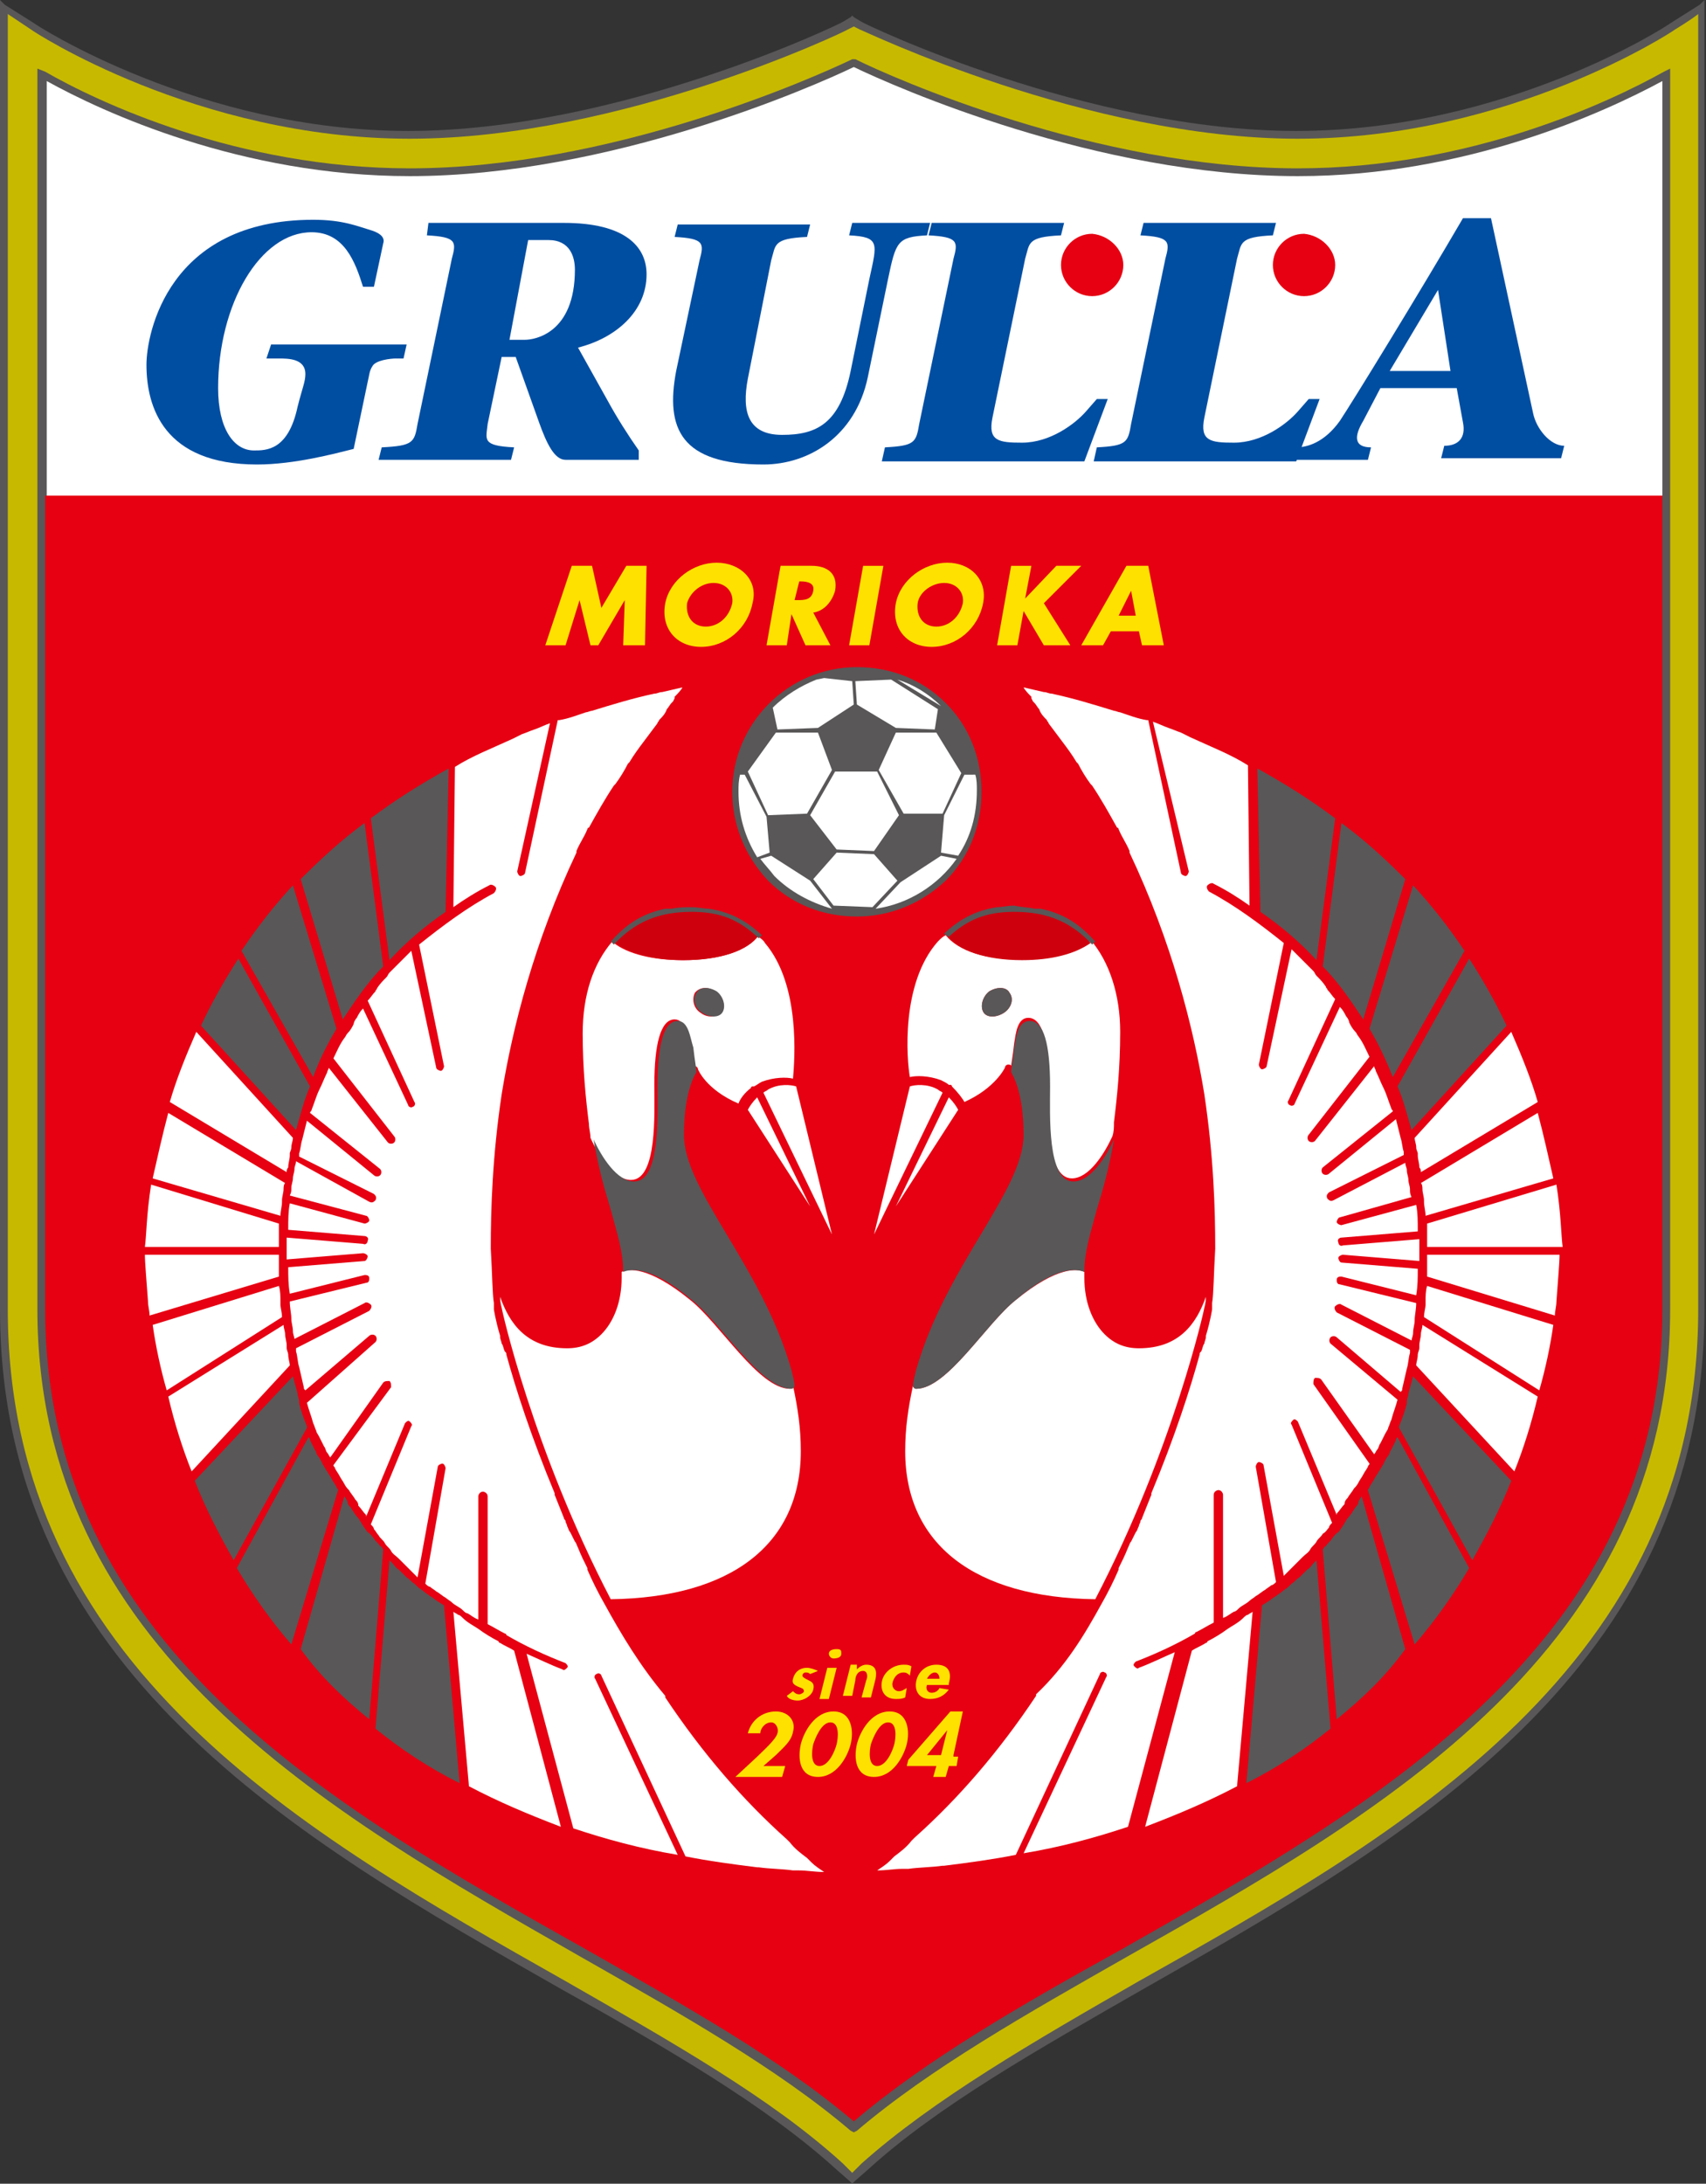 <?xml version="1.0" encoding="utf-8"?>
<!-- Generator: Adobe Illustrator 22.1.0, SVG Export Plug-In . SVG Version: 6.00 Build 0)  -->
<svg version="1.1" xmlns="http://www.w3.org/2000/svg" xmlns:xlink="http://www.w3.org/1999/xlink" x="0px" y="0px"
	 viewBox="0 0 109.5 140.1" style="enable-background:new 0 0 109.5 140.1;" xml:space="preserve">
<rect x="0" y="0" width="109.5" height="140.1" fill="#333333" stroke="none"/>
<style type="text/css">
	.st0{fill:#595757;}
	.st1{fill:#C7B900;}
	.st2{fill:#FFFFFF;}
	.st3{fill:#E60012;}
	.st4{fill:#FFE100;}
	.st5{fill:#004EA2;}
	.st6{fill:#CF000E;}
</style>
<g id="ベース">
	<g>
		<g>
		</g>
		<g>
		</g>
		<g>
		</g>
	</g>
	<g>
		<g>
		</g>
		<g>
		</g>
		<g>
		</g>
	</g>
</g>
<g id="マーク等">
	<g>
		<g>
			<g>
				<path class="st0" d="M109.1,0.3c0,0-1.9,1.2-1.9,1.2c-0.1,0.1-10.5,6.9-24,6.9c-13.5,0-27.8-6.9-27.9-7c0,0-0.5-0.3-0.5-0.3
					l-0.1-0.1l-0.1,0.1l-0.5,0.3c-0.1,0.1-14.4,7-27.9,7c-13.4,0-23.9-6.8-24-6.9c0,0-1.9-1.2-1.9-1.2L0,0v0.5v2.2V84
					c0,23.1,19.1,34,36,43.6c0,0,0,0,0,0c6.8,3.8,13.2,7.5,17.7,11.6c0,0,0.8,0.7,0.8,0.7l0.2,0.2l0.2-0.2l0.8-0.7
					c4.5-4.1,10.9-7.7,17.7-11.6l0,0c16.9-9.6,36-20.4,36-43.6V2.7V0.5V0L109.1,0.3z"/>
				<path class="st1" d="M83.3,8.9c-13.6,0-28-7-28.1-7l-0.4-0.2c-0.2,0.1-0.4,0.2-0.4,0.2c-0.1,0.1-14.5,7-28.1,7
					C12.6,8.9,2.1,2,2,1.9l-1.5-1v1.8V84c0,22.9,19,33.6,35.8,43.1l0,0c6.8,3.9,13.2,7.5,17.8,11.7l0.6,0.6c0.2-0.2,0.6-0.6,0.6-0.6
					c4.6-4.1,11-7.8,17.8-11.7c0,0,0,0,0,0C90,117.6,109,106.9,109,84V2.7V0.9c-0.5,0.4-1.5,1-1.5,1C107.4,2,96.9,8.9,83.3,8.9z"/>
				<path class="st0" d="M83.3,10.8c-12.9,0-26-5.8-28.4-7l-0.1,0l-0.1,0c-2.5,1.2-15.5,7-28.4,7c-11.1,0-20.1-4.3-23.4-6.2L2.4,4.4
					v0.4V84c0,21.7,18.5,32.2,34.8,41.5c6.5,3.7,12.7,7.2,17.4,11.2l0.2,0.1l0.2-0.1c4.7-4,10.9-7.5,17.4-11.2
					c16.3-9.2,34.8-19.7,34.8-41.5V4.8V4.4l-0.4,0.2C103.4,6.5,94.4,10.8,83.3,10.8z"/>
			</g>
			<g>
				<path class="st2" d="M83.3,11.3c-12.9,0-25.8-5.7-28.5-7c-2.7,1.3-15.7,7-28.5,7c-10.8,0-19.7-4.1-23.3-6.1v26.6h103.7V5.2
					C103,7.2,94.1,11.3,83.3,11.3z"/>
				<path class="st3" d="M2.9,84c0,21.5,18.4,31.9,34.6,41c6.5,3.7,12.6,7.1,17.3,11.1c4.7-4,10.8-7.5,17.3-11.1
					c16.2-9.2,34.6-19.6,34.6-41V31.8H2.9V84z"/>
			</g>
		</g>
		<g>
			<path class="st0" d="M60.7,45.1c-1.5-1.5-3.5-2.3-5.7-2.3c-4.4,0-8,3.6-8,8c0,2.1,0.8,4.1,2.3,5.7c1.5,1.5,3.5,2.3,5.7,2.3
				c2.1,0,4.1-0.8,5.7-2.3c1.5-1.5,2.3-3.5,2.3-5.7C63,48.6,62.2,46.6,60.7,45.1z"/>
			<g>
				<path class="st2" d="M61.9,49.7l-1.3,2.6l-0.2,2.4l1.1,0.2c0.8-1.2,1.2-2.6,1.2-4.2c0-0.3,0-0.7-0.1-1L61.9,49.7z"/>
				<polygon class="st2" points="56.1,54.8 53.7,54.7 52.2,56.4 53.5,58.1 56,58.2 57.6,56.5 				"/>
				<path class="st2" d="M60.4,45.3c-0.8-0.8-1.8-1.4-2.8-1.7L60.4,45.3L60.4,45.3z"/>
				<polygon class="st2" points="53.6,49.5 52,52.3 53.7,54.5 56.1,54.6 57.7,52.3 56.3,49.5 				"/>
				<polygon class="st2" points="51.8,52.2 53.4,49.4 52.5,47 49.8,47 48,49.5 49.3,52.3 				"/>
				<polygon class="st2" points="54.9,43.7 55,45.2 57.5,46.7 60,46.8 60.2,45.5 57.2,43.6 				"/>
				<path class="st2" d="M52.5,46.7l2.3-1.5l-0.1-1.5l-1.8-0.2l-0.5,0.1c-1,0.4-2,1-2.8,1.8c0,0,0,0,0,0l0.3,1.4L52.5,46.7z"/>
				<polygon class="st2" points="60.1,47 57.5,47 56.4,49.4 58,52.2 60.5,52.2 61.7,49.6 				"/>
				<path class="st2" d="M57.8,56.6L57.8,56.6l-1.6,1.7c2.1-0.3,4-1.5,5.2-3.2l-1-0.2L57.8,56.6z"/>
				<path class="st2" d="M49.4,54.7l-0.2-2.3l-1.4-2.7l-0.3,0c-0.1,0.4-0.1,0.7-0.1,1.1c0,1.5,0.4,2.9,1.2,4.2L49.4,54.7z"/>
				<path class="st2" d="M49.5,54.9L49.5,54.9l-0.7,0.2c0.3,0.4,0.6,0.7,0.9,1.1c1,1,2.3,1.7,3.7,2.1L52,56.5L49.5,54.9z"/>
			</g>
		</g>
		<g>
			<g>
				<path class="st4" d="M52,107.4c-0.1-0.1-0.2-0.1-0.3-0.1c-0.1,0-0.2,0.1-0.2,0.2c0,0.1,0.2,0.2,0.4,0.3c0.2,0.1,0.4,0.2,0.3,0.6
					c-0.1,0.4-0.6,0.7-1,0.7c-0.3,0-0.6-0.1-0.7-0.3l0.4-0.3c0.1,0.1,0.2,0.2,0.4,0.2c0.1,0,0.3-0.1,0.3-0.2c0-0.2-0.2-0.2-0.4-0.3
					c-0.2-0.1-0.4-0.2-0.3-0.5c0.1-0.4,0.4-0.7,0.9-0.7c0.2,0,0.5,0.1,0.7,0.2L52,107.4z"/>
				<path class="st4" d="M53.2,109h-0.6l0.5-2h0.6L53.2,109z M54,106.1c0,0.2-0.2,0.3-0.5,0.3c-0.2,0-0.3-0.2-0.3-0.3
					c0-0.2,0.2-0.3,0.5-0.3S54,105.9,54,106.1z"/>
				<path class="st4" d="M55,107.1L55,107.1c0.2-0.2,0.4-0.3,0.6-0.3c0.6,0,0.7,0.4,0.6,0.9l-0.3,1.2h-0.6l0.3-1.1
					c0.1-0.2,0.1-0.6-0.2-0.6c-0.4,0-0.5,0.4-0.5,0.6l-0.2,1h-0.6l0.5-2H55L55,107.1z"/>
				<path class="st4" d="M58.4,107.5c-0.1-0.1-0.2-0.2-0.4-0.2c-0.4,0-0.6,0.3-0.7,0.6c-0.1,0.3,0.1,0.6,0.4,0.6
					c0.2,0,0.3-0.1,0.5-0.2l-0.1,0.6c-0.2,0.1-0.4,0.1-0.6,0.1c-0.7,0-1-0.5-0.9-1.1c0.1-0.6,0.7-1.1,1.4-1.1c0.2,0,0.3,0,0.5,0.1
					L58.4,107.5z"/>
				<path class="st4" d="M59.5,107.7c0.1-0.2,0.3-0.4,0.5-0.4c0.2,0,0.3,0.2,0.3,0.4H59.5z M60.9,108L60.9,108
					c0.2-0.7,0-1.2-0.8-1.2c-0.7,0-1.2,0.5-1.3,1.1c-0.1,0.6,0.2,1.1,0.9,1.1c0.5,0,0.9-0.2,1.2-0.6l-0.6-0.1
					c-0.1,0.2-0.3,0.3-0.5,0.3c-0.3,0-0.4-0.3-0.3-0.5H60.9z"/>
			</g>
			<g>
				<path class="st4" d="M50.4,113.3l-0.2,0.7h-3l1.4-1.3c0.4-0.4,1.2-1.1,1.3-1.5c0.1-0.3-0.1-0.7-0.4-0.7c-0.4,0-0.7,0.4-0.7,0.7
					H48c0.2-0.8,0.9-1.4,1.8-1.4c0.8,0,1.3,0.6,1.1,1.3c-0.1,0.6-0.6,1-1.1,1.5l-0.8,0.7H50.4z"/>
				<path class="st4" d="M53.3,110.5c0.6,0,0.5,1,0.4,1.4c-0.1,0.4-0.5,1.4-1.1,1.4c-0.6,0-0.5-1-0.4-1.4
					C52.3,111.6,52.7,110.5,53.3,110.5z M53.5,109.8c-1.2,0-1.9,1.3-2.1,2.1c-0.2,0.9-0.1,2.1,1.1,2.1c1.2,0,1.9-1.3,2.1-2.1
					C54.8,111.1,54.7,109.8,53.5,109.8z"/>
				<path class="st4" d="M57,110.5c0.6,0,0.5,1,0.4,1.4c-0.1,0.4-0.5,1.4-1.1,1.4c-0.6,0-0.5-1-0.4-1.4
					C56,111.6,56.4,110.5,57,110.5z M57.1,109.8c-1.2,0-1.9,1.3-2.1,2.1c-0.2,0.9-0.1,2.1,1.1,2.1c1.2,0,1.9-1.3,2.1-2.1
					C58.4,111.1,58.3,109.8,57.1,109.8z"/>
				<path class="st4" d="M60.4,112.6h-0.9l1.3-1.6h0L60.4,112.6z M61.2,112.6l0.6-2.8h-0.8l-2.7,3.1l-0.1,0.4h1.9l-0.2,0.7h0.8
					l0.2-0.7h0.5l0.1-0.6H61.2z"/>
			</g>
		</g>
		<g>
			<path class="st4" d="M36.7,36.3H38l0.6,2.7l1.6-2.7h1.3l-0.1,5.1H40l0.1-2.9h0l-1.7,2.9h-0.5l-0.7-2.9h0l-0.9,2.9H35L36.7,36.3z"
				/>
			<path class="st4" d="M45.8,37.4c0.8,0,1.3,0.6,1.2,1.3c-0.2,0.9-0.9,1.5-1.7,1.5c-0.8,0-1.3-0.6-1.2-1.5
				C44.3,38,45,37.4,45.8,37.4z M46,36.1c-1.5,0-3,1.1-3.3,2.6c-0.3,1.6,0.7,2.8,2.3,2.8c1.6,0,3-1.2,3.3-2.8
				C48.7,37.2,47.5,36.1,46,36.1z"/>
			<path class="st4" d="M51.3,37.3h0.1c0.4,0,0.9,0.1,0.8,0.6c-0.1,0.6-0.6,0.6-1,0.6H51L51.3,37.3z M52.2,39.3
				c0.7-0.1,1.2-0.7,1.4-1.4c0.2-1.1-0.5-1.6-1.5-1.6h-2l-0.9,5.1h1.3l0.3-2h0l0.9,2h1.6L52.2,39.3z"/>
			<path class="st4" d="M55.8,41.4h-1.3l0.9-5.1h1.3L55.8,41.4z"/>
			<path class="st4" d="M60.6,37.4c0.8,0,1.3,0.6,1.2,1.3c-0.2,0.9-0.9,1.5-1.7,1.5c-0.8,0-1.3-0.6-1.2-1.5
				C59,38,59.8,37.4,60.6,37.4z M60.8,36.1c-1.5,0-3,1.1-3.3,2.6c-0.3,1.6,0.7,2.8,2.3,2.8c1.6,0,3-1.2,3.3-2.8
				C63.4,37.2,62.3,36.1,60.8,36.1z"/>
			<path class="st4" d="M67.8,36.3h1.6L67,38.7l1.7,2.7H67l-1.3-2.2h0l-0.4,2.2H64l0.9-5.1h1.3l-0.4,2.1h0L67.8,36.3z"/>
			<path class="st4" d="M72.9,39.5h-1.1l0.8-1.6h0L72.9,39.5z M73.1,40.5l0.2,0.9h1.4l-1-5.1h-1.4l-2.9,5.1h1.4l0.5-0.9H73.1z"/>
		</g>
		<g>
			<g>
				<path class="st5" d="M17.4,22.1h8.7L25.9,23h-0.5c-0.3,0-1.3,0.1-1.5,0.5c-0.2,0.3-0.2,0.6-0.3,1l-0.9,4.3c-1.2,0.3-3.8,1-6.2,1
					c-6,0-7.1-3.7-7.1-6.4c0-2,1.4-9.3,10.7-9.3c1.9,0,2.8,0.4,3.8,0.7c0.6,0.2,0.8,0.5,0.7,0.8l-0.6,2.8h-0.7
					c-0.5-1.6-1.2-3.5-3.3-3.5c-3.3,0-6,4.6-6,10c0,2.6,1,4,2.3,4c0.8,0,2.2,0,2.8-2.8c0.3-1.2,0.5-1.6,0.5-2.1c0-1-1.1-1-1.7-1
					h-0.8L17.4,22.1z"/>
				<path class="st5" d="M33.9,15.4h1.3c1.4,0,1.7,1.1,1.7,1.9c0,4.1-2.6,4.5-3.2,4.5h-1L33.9,15.4z M27.4,15.1
					c1.9,0.1,1.9,0.4,1.6,1.5l-2.2,10.6c-0.2,1.2-0.3,1.4-2.3,1.5l-0.2,0.8h8.5l0.2-0.8c-2.1-0.1-1.8-0.5-1.7-1.5l0.9-4.3h0.9
					l1.5,4.2c0.5,1.4,1,2.4,1.7,2.4h4.7v-0.6c-0.7-1-1.4-2.1-2-3.2l-1.9-3.4c2.4-0.6,4.4-2.3,4.4-4.7c0-1.8-1.4-3.3-5.3-3.3h-8.7
					L27.4,15.1z"/>
				<path class="st5" d="M48,24.3c-0.4,2.1,0,3.6,2.2,3.6c2.2,0,3.7-0.7,4.4-4.1l1.2-5.9c0.5-2.3,0.7-2.7-1.3-2.8l0.2-0.8h5
					l-0.2,0.8c-1.9,0.1-2,0.4-2.5,2.8l-1.3,6.3c-0.8,3.8-3.8,5.6-6.7,5.6c-5.3,0-6.3-2.3-5.6-6l1.5-7.1c0.3-1.1,0.3-1.4-1.6-1.5
					l0.2-0.8h8.5l-0.2,0.8c-2.2,0.1-2,0.5-2.3,1.5L48,24.3z"/>
				<path class="st5" d="M56.8,28.7c1.9-0.1,2-0.3,2.2-1.5l2.2-10.6c0.3-1.1,0.3-1.4-1.6-1.5l0.2-0.8h8.5l-0.2,0.8
					c-2.2,0.1-2,0.5-2.3,1.5l-2.1,10.2c-0.3,1.5,0.4,1.6,1.9,1.6c1.8,0,3.4-1.2,4.1-2l0.7-0.8h0.7l-1.5,4h-13L56.8,28.7z"/>
				<path class="st5" d="M70.4,28.7c1.9-0.1,2-0.3,2.2-1.5l2.2-10.6c0.3-1.1,0.3-1.4-1.6-1.5l0.2-0.8h8.5l-0.2,0.8
					c-2.2,0.1-2,0.5-2.3,1.5l-2.1,10.2c-0.3,1.5,0.4,1.6,1.9,1.6c1.8,0,3.4-1.2,4.1-2l0.7-0.8h0.7l-1.5,4h-13L70.4,28.7z"/>
				<path class="st5" d="M89.2,23.8l3.1-5.2h0l0.8,5.2H89.2z M83.1,29.5h4.7l0.2-0.8c-1.1,0-1.1-0.7-0.5-1.7l1.1-2.1h4.9l0.4,2.2
					c0.2,1-0.3,1.5-1.2,1.5l-0.2,0.8h7.7l0.2-0.8c-0.9,0-1.8-1.1-2-2.1L95.7,14h-1.8C91.1,18.8,86.8,25.8,86,27
					c-1,1.4-2.1,1.7-2.8,1.7L83.1,29.5z"/>
			</g>
			<g>
				<path class="st3" d="M72.1,17c0,1.1-0.9,2-2,2c-1.1,0-2-0.9-2-2c0-1.1,0.9-2,2-2C71.2,15.1,72.1,16,72.1,17z"/>
				<path class="st3" d="M85.7,17c0,1.1-0.9,2-2,2c-1.1,0-2-0.9-2-2c0-1.1,0.9-2,2-2C84.8,15.1,85.7,16,85.7,17z"/>
			</g>
		</g>
		<g>
			<path class="st3" d="M53.8,120.2L53.8,120.2L53.8,120.2C53.8,120.2,53.7,120.2,53.8,120.2c-6.3-4.5-10.9-11-14.2-17.2
				c7.9-0.1,12.4-3.8,12.4-10c0-5.7-2.7-10.3-4.9-14c-1.5-2.5-2.7-4.6-2.7-6.3c0-1.8,0.3-2.9,0.5-3.4c0.4,0.5,1.2,1.4,2.7,2.1
				L54,81.6c0,0,0,0,0,0c0,0,0.1,0.1,0.1,0.1c0,0,0,0,0,0c0.1,0,0.1,0,0.2,0c0,0,0,0,0,0c0,0,0,0,0,0c0,0,0,0,0,0
				c0,0,0.1-0.1,0.1-0.1c0,0,0,0,0,0c0,0,0-0.1,0-0.2c0,0,0,0,0,0l-2.9-12c0.1-0.6,0.8-6.2-1.9-9.4c-1.2-1.4-3-2.2-5.2-2.2
				c-4.7,0-7.6,3.2-7.6,8.4c0,2.2,0.1,4.1,0.4,5.7l0,0l0,0.3c0.2,1.6,0.5,2.9,0.8,4c0,0,0,0.1,0,0.1c0,0.1,0.1,0.3,0.1,0.4
				c0,0.1,0,0.1,0,0.2c0.1,0.3,0.2,0.5,0.2,0.8c0.4,1.5,0.8,2.7,0.8,4c0,1-0.2,4.2-2.9,4.2c-3.4,0-3.9-3.1-4.3-5.3
				c0-0.2-0.1-0.4-0.1-0.5c-0.1-6.7,1-21,10.2-33.1c0,0,0-0.1,0.1-0.1c0.3-0.4,0.7-0.8,1-1.3c0.1-0.1,0.2-0.3,0.3-0.4
				c0.4-0.5,0.9-1,1.3-1.5c0,0,0-0.1,0.1-0.1c0,0,0,0,0,0c0,0,0-0.1,0-0.1c0,0,0,0,0,0h0l0,0c0,0-0.1-0.1-0.1-0.1c0,0-0.1,0-0.2,0
				c-0.8,0.2-1.6,0.3-2.4,0.5c-0.4,0.1-0.9,0.2-1.3,0.3c-0.3,0.1-0.7,0.2-1,0.2c-0.5,0.1-1.1,0.3-1.6,0.5c-0.2,0.1-0.4,0.1-0.6,0.2
				c-0.6,0.2-1.2,0.4-1.7,0.6c-0.1,0-0.2,0.1-0.3,0.1l0,0l0,0c-0.1,0-0.1,0-0.2,0.1c-0.5,0.2-1.1,0.4-1.6,0.6c0,0-0.1,0-0.1,0
				c-6,2.3-11,5.6-15,9.7c-0.1,0.1-0.1,0.1-0.2,0.2l0,0l0,0c0,0-0.1,0.1-0.1,0.1c-0.3,0.3-0.6,0.6-0.8,0.9c-0.1,0.2-0.3,0.3-0.4,0.5
				c-0.4,0.4-0.7,0.9-1.1,1.3c-0.2,0.3-0.4,0.6-0.6,0.8c-0.2,0.2-0.3,0.4-0.5,0.6c-0.1,0.1-0.2,0.3-0.3,0.4l0,0l0,0
				c-0.2,0.2-0.3,0.5-0.5,0.7c-0.1,0.1-0.1,0.2-0.2,0.3c0,0,0,0.1-0.1,0.1c-0.3,0.4-0.5,0.8-0.7,1.3c-0.1,0.2-0.3,0.5-0.4,0.7
				c-0.1,0.2-0.2,0.4-0.3,0.6c-0.1,0.3-0.3,0.6-0.4,0.8c0,0.1-0.1,0.2-0.1,0.2l0,0c0,0.1-0.1,0.1-0.1,0.2c-0.1,0.3-0.3,0.6-0.4,1
				c0,0.1-0.1,0.1-0.1,0.2c-2.1,5-2.7,9.4-2.8,11.8c0,0,0,0.1,0,0.1c0,0.1,0,0.2,0,0.3c0,0.1,0,0.2,0,0.3c0,0.1,0,0.1,0,0.2
				c0,0.2,0,0.3,0,0.4c0,0.1,0,0.2,0,0.3c0,0,0,0,0,0c0,0,0,0.1,0,0.1c0,0,0,0,0,0c0,0.1,0,0.2,0,0.3c0,0.1,0,0.1,0,0.1
				c0,0,0,0.4,0,0.4c0,0,0,0,0,0c0,0.3,0,0.7,0.1,1.1c0,0,0,0,0,0c0,0,0,0.1,0,0.2c0,0.1,0,0.3,0,0.4c0,0,0,0,0,0c0,0,0,0,0,0
				c0.4,4.1,1.9,11.5,6.6,18.7c0,0,0.1,0.1,0.1,0.1c0.3,0.5,0.7,1,1.1,1.5c0.2,0.2,0.3,0.4,0.5,0.6c0.3,0.4,0.6,0.7,0.9,1.1
				c0.1,0.2,0.3,0.4,0.4,0.5c0.1,0.1,0.1,0.2,0.2,0.2l0,0l0,0c0.4,0.4,0.7,0.8,1.1,1.2c0.1,0.1,0.2,0.2,0.2,0.2
				c0.4,0.4,0.9,0.9,1.3,1.3c0.2,0.2,0.3,0.3,0.5,0.5c0.4,0.3,0.7,0.7,1.1,1c0.2,0.1,0.3,0.3,0.5,0.4c0.1,0.1,0.2,0.2,0.3,0.2h0l0,0
				c0.4,0.3,0.7,0.6,1.1,0.8c0.1,0.1,0.2,0.1,0.3,0.2c0.5,0.4,1.1,0.7,1.6,1.1c0.3,0.2,0.6,0.3,0.8,0.5c0.3,0.2,0.6,0.4,0.9,0.6
				c0.2,0.1,0.3,0.2,0.5,0.3c0.2,0.1,0.4,0.2,0.6,0.3c0,0,0,0,0,0l0,0c0,0,0,0,0,0c2,1.1,4.1,2,6.4,2.8c0.1,0,0.1,0,0.2,0.1l0,0l0,0
				c0.1,0,0.2,0.1,0.3,0.1c0.4,0.1,0.8,0.3,1.2,0.4c0.2,0,0.3,0.1,0.5,0.1c0.5,0.1,0.9,0.3,1.4,0.4c0.1,0,0.2,0.1,0.3,0.1
				c1.2,0.3,2.4,0.6,3.7,0.8c0,0,0,0,0,0l0,0c0,0,0,0,0,0c0.7,0.1,1.5,0.3,2.2,0.4c0.1,0,0.1,0,0.2,0c1.5,0.2,3,0.4,4.6,0.5
				c0.2,0,0.3,0,0.5,0c0.8,0,1.5,0.1,2.3,0.1c0.1,0,0.2-0.1,0.3-0.2C53.9,120.4,53.9,120.3,53.8,120.2
				C53.8,120.3,53.8,120.2,53.8,120.2z M42.4,108.9C42.5,109,42.5,109,42.4,108.9c2.4,3.6,5,6.6,7.8,9.1c0.1,0.1,0.1,0.1,0.2,0.2
				c0.4,0.3,0.8,0.7,1.1,1c0.1,0.1,0.2,0.2,0.3,0.3c0.3,0.2,0.6,0.4,0.8,0.6c-0.5,0-1,0-1.6-0.1c-0.1,0-0.3,0-0.4,0
				c-0.7-0.1-1.5-0.1-2.2-0.2c0,0,0,0-0.1,0c-1.6-0.2-3.1-0.4-4.6-0.7l-5.4-11.6c-0.1-0.1-0.2-0.2-0.3-0.1c-0.1,0.1-0.2,0.2-0.1,0.3
				l5.3,11.3c-2.3-0.4-4.6-1-6.7-1.7l-3-11.2c0.8,0.4,1.5,0.7,2.3,1c0.1,0.1,0.3,0,0.3-0.1c0.1-0.1,0-0.3-0.1-0.3
				c-1.3-0.5-2.6-1.1-3.8-1.8c0,0-0.1,0-0.1-0.1c-0.4-0.2-0.7-0.4-1.1-0.6l0-8.2c0-0.1-0.1-0.3-0.3-0.3c-0.1,0-0.3,0.1-0.3,0.3
				l0,7.9c-0.2-0.1-0.4-0.3-0.7-0.4c-0.1-0.1-0.2-0.2-0.3-0.2c-0.2-0.2-0.5-0.3-0.7-0.5c-0.1-0.1-0.3-0.2-0.4-0.3
				c-0.2-0.1-0.4-0.3-0.6-0.4c-0.1-0.1-0.3-0.2-0.4-0.3c-0.1-0.1-0.2-0.2-0.3-0.2l1.3-7.4c0-0.1-0.1-0.3-0.2-0.3
				c-0.1,0-0.3,0.1-0.3,0.2l-1.3,7.1c-0.1-0.1-0.2-0.2-0.3-0.3c-0.2-0.2-0.3-0.3-0.5-0.5c-0.1-0.1-0.3-0.3-0.4-0.4
				c-0.2-0.2-0.3-0.3-0.5-0.5c-0.1-0.2-0.3-0.3-0.4-0.5c-0.1-0.2-0.3-0.3-0.4-0.5c-0.1-0.1-0.2-0.3-0.3-0.4
				c-0.1-0.1-0.2-0.2-0.2-0.3l2.6-6.3c0.1-0.1,0-0.3-0.1-0.3c-0.1-0.1-0.3,0-0.3,0.1l-2.5,6c0,0,0,0,0-0.1c-0.2-0.2-0.3-0.4-0.5-0.6
				c-0.1-0.1-0.2-0.2-0.2-0.4c-0.1-0.2-0.3-0.4-0.4-0.6c-0.1-0.1-0.2-0.3-0.3-0.4c-0.1-0.2-0.2-0.3-0.3-0.5
				c-0.1-0.2-0.2-0.3-0.3-0.5c0-0.1-0.1-0.1-0.1-0.2l3.6-5.1c0.1-0.1,0.1-0.3-0.1-0.4c-0.1-0.1-0.3-0.1-0.4,0.1l0,0l-3.4,4.8
				c-0.1-0.1-0.1-0.2-0.2-0.3c-0.1-0.1-0.1-0.3-0.2-0.4c-0.1-0.2-0.2-0.4-0.3-0.6c-0.1-0.1-0.1-0.2-0.2-0.4
				c-0.1-0.2-0.1-0.3-0.2-0.5c-0.2-0.4-0.3-0.8-0.4-1.3l4.3-3.6l0,0c0.1-0.1,0.1-0.3,0-0.4c-0.1-0.1-0.3-0.1-0.4,0l-4.1,3.5
				c0-0.1,0-0.1-0.1-0.2c-0.1-0.4-0.2-0.9-0.3-1.3c-0.1-0.3-0.1-0.7-0.2-1c0-0.1,0-0.2,0-0.2l4.7-2.4c0.1-0.1,0.2-0.2,0.1-0.4
				c-0.1-0.1-0.2-0.2-0.4-0.1l0,0l-4.5,2.3c0-0.2-0.1-0.4-0.1-0.5c0-0.3-0.1-0.5-0.1-0.8c0-0.4-0.1-0.8-0.1-1.1l4.9-1.2h0
				c0.1,0,0.2-0.2,0.2-0.3c0-0.1-0.2-0.2-0.3-0.2l-4.8,1.2c0-0.6-0.1-1.1-0.1-1.7l4.9-0.4l0,0c0.1,0,0.3-0.1,0.2-0.3
				c0-0.1-0.1-0.3-0.3-0.2L18.4,81c0-0.2,0-0.4,0-0.7c0,0,0,0,0,0l0,0c0-0.2,0-0.5,0-0.7l4.9,0.4c0.1,0,0.3-0.1,0.3-0.2
				c0-0.1-0.1-0.3-0.2-0.3L18.5,79c0,0,0-0.1,0-0.1c0-0.5,0.1-1.1,0.1-1.6l4.8,1.3c0.1,0,0.3,0,0.3-0.2c0-0.1,0-0.3-0.2-0.3h0
				l-4.9-1.3c0-0.2,0-0.3,0.1-0.5c0-0.2,0.1-0.4,0.1-0.6c0-0.2,0.1-0.4,0.1-0.6c0-0.2,0.1-0.3,0.1-0.5l4.6,2.4
				c0.1,0.1,0.3,0,0.4-0.1c0.1-0.1,0-0.3-0.1-0.4L19.1,74c0-0.1,0-0.1,0-0.2c0.1-0.3,0.1-0.6,0.2-0.9c0.1-0.4,0.2-0.8,0.3-1.2
				l4.3,3.5c0.1,0.1,0.3,0.1,0.4,0c0.1-0.1,0.1-0.3,0-0.4l-4.5-3.6c0-0.1,0-0.1,0.1-0.2c0.1-0.4,0.3-0.9,0.5-1.3
				c0.2-0.4,0.3-0.8,0.5-1.1c0-0.1,0.1-0.2,0.1-0.3l3.8,4.8c0.1,0.1,0.3,0.1,0.4,0c0.1-0.1,0.1-0.3,0-0.4l-3.9-5
				c0.2-0.5,0.5-0.9,0.7-1.3c0.1-0.1,0.1-0.2,0.2-0.3c0.1-0.2,0.2-0.4,0.4-0.6c0.1-0.1,0.2-0.3,0.2-0.4c0.1-0.2,0.3-0.4,0.4-0.6
				l2.9,6.2l0,0c0.1,0.1,0.2,0.2,0.3,0.1c0.1-0.1,0.2-0.2,0.1-0.3l-3-6.5c0.2-0.2,0.3-0.4,0.5-0.6c0-0.1,0.1-0.1,0.1-0.2
				c0.2-0.2,0.4-0.5,0.6-0.7c0.1-0.1,0.1-0.2,0.2-0.3c0.3-0.3,0.6-0.6,0.9-0.9c0.1-0.1,0.1-0.1,0.2-0.2c0.1-0.1,0.2-0.2,0.3-0.3
				l1.6,7.5c0,0.1,0.2,0.2,0.3,0.2c0.1,0,0.2-0.2,0.2-0.3l-1.6-7.8c1.4-1.3,3.1-2.4,4.8-3.3c0.1-0.1,0.2-0.2,0.1-0.4
				c-0.1-0.1-0.2-0.2-0.4-0.1v0c-0.8,0.4-1.6,0.9-2.3,1.4l0.1-9c1.2-0.6,2.4-1.2,3.7-1.8c0.2-0.1,0.4-0.2,0.6-0.3
				c0.3-0.1,0.5-0.2,0.8-0.3c0.3-0.1,0.7-0.3,1-0.4l-2.1,9.5l0,0c0,0.1,0.1,0.3,0.2,0.3c0.1,0,0.3-0.1,0.3-0.2l2.1-9.8
				c0,0,0,0,0.1,0c0.5-0.2,1.1-0.4,1.7-0.5c0.1,0,0.3-0.1,0.4-0.1c1.3-0.4,2.6-0.7,4-1.1c0.2,0,0.3-0.1,0.5-0.1
				c0.4-0.1,0.9-0.2,1.3-0.3c-0.2,0.2-0.3,0.4-0.5,0.6l0,0.1l-0.1,0.2c0,0-0.1,0.1-0.1,0.1c-0.1,0.1-0.2,0.3-0.3,0.4
				c-0.2,0.2-0.4,0.4-0.5,0.7c0,0.1-0.1,0.1-0.1,0.2l0,0c-0.4,0.5-0.7,0.9-0.9,1.2c0,0,0,0,0,0c0,0,0,0,0,0
				c-0.3,0.4-0.6,0.8-0.9,1.3c0,0,0,0,0,0c0,0-0.1,0.1-0.1,0.1c-0.3,0.4-0.6,0.8-0.8,1.3c0,0-0.1,0.1-0.1,0.1
				c-0.5,0.9-1.1,1.8-1.6,2.7c0,0,0,0.1-0.1,0.1c-0.2,0.5-0.5,0.9-0.7,1.4c0,0,0,0.1,0,0.1c-2.7,5.6-4.1,11.1-4.8,15.5
				c-0.6,4-0.8,7.4-0.7,9.9c0,0,0,0,0,0c0,1.7,0.1,2.9,0.2,3.5c0,0.3,0,0.4,0,0.4c0,0,0,0,0,0c0,0,0,0,0,0c0,0,0.1,0.6,0.4,1.7
				c0,0,0,0.1,0,0.1c0,0.1,0.1,0.3,0.1,0.4c0,0.2,0.1,0.4,0.2,0.5c0,0.1,0,0.1,0.1,0.2c0.6,2.2,1.6,5.3,3.1,8.9c0,0,0,0,0,0.1
				c0.2,0.5,0.4,1,0.6,1.5c0,0.1,0.1,0.1,0.1,0.2c0,0.1,0.1,0.2,0.1,0.3c0.1,0.1,0.1,0.2,0.2,0.4c0.1,0.2,0.2,0.4,0.3,0.6
				c0.1,0.1,0.1,0.3,0.2,0.4c0.2,0.4,0.4,0.8,0.6,1.3c0,0,0,0.1,0,0.1c0.4,0.7,0.7,1.5,1.1,2.2c0,0,0,0,0,0
				C39.9,104.9,41.1,106.9,42.4,108.9z M29.7,103.8c0.3,0.2,0.7,0.4,1,0.7c0.4,0.3,0.9,0.5,1.3,0.8c0,0,0.1,0,0.1,0.1
				c0.3,0.2,0.6,0.3,0.9,0.5l3,11.3c-2.1-0.7-4.1-1.6-5.9-2.6l-1.1-11.2c0.1,0.1,0.2,0.1,0.3,0.2C29.5,103.7,29.6,103.8,29.7,103.8z
				 M9.3,80.5h8.5c0,0.2,0,0.4,0,0.6c0,0.3,0,0.5,0,0.8l-8.2,2.6c0-0.3-0.1-0.6-0.1-0.9C9.4,82.1,9.3,81,9.3,80.5z M18.8,73.1
				c0,0.2-0.1,0.4-0.1,0.6c0,0.1-0.1,0.2-0.1,0.4v0v0c0,0,0,0.1,0,0.1c-0.1,0.3-0.1,0.5-0.1,0.8c0,0.1,0,0.2-0.1,0.3l-7.5-4.4
				c0.4-1.4,1-2.9,1.7-4.5L18.8,73.1z M19.1,89.9c0,0,0,0.1,0,0.1l0,0c0.2,0.5,0.3,1,0.5,1.5c0,0,0,0.1,0,0.1l-4.7,8.5
				c-0.9-1.6-1.8-3.3-2.5-5.1l6.2-6.7c0.1,0.4,0.2,0.7,0.3,1.1C19,89.5,19.1,89.7,19.1,89.9z M18.1,85.1c0,0.2,0.1,0.4,0.1,0.6
				c0,0.2,0.1,0.5,0.1,0.7c0,0.1,0,0.1,0,0.2c0,0,0,0,0,0c0,0.1,0.1,0.3,0.1,0.4c0,0.2,0.1,0.4,0.1,0.7l-6.3,6.8
				c-0.6-1.5-1.1-3.1-1.5-4.7L18.1,85.1z M10.7,71.3l7.5,4.5c0,0.1,0,0.3-0.1,0.4c0,0.2-0.1,0.5-0.1,0.7v0l0,0c0,0,0,0.1,0,0.1
				c0,0.3-0.1,0.6-0.1,0.9l-8.2-2.5C10,74.3,10.3,72.9,10.7,71.3z M18,78.5c0,0.1,0,0.2,0,0.4c0,0.1,0,0.3,0,0.4v0
				c0,0.2,0,0.5,0,0.7H9.3c0-0.7,0.1-2.1,0.4-4L18,78.5z M17.9,82.4c0,0.3,0,0.7,0.1,1c0,0,0,0,0,0l0,0c0,0.1,0,0.1,0,0.2
				c0,0.3,0,0.6,0.1,0.8l-7.4,4.7c-0.4-1.4-0.7-2.8-0.9-4.2L17.9,82.4z M19.9,92.1c0,0.1,0,0.1,0.1,0.2c0.1,0.2,0.2,0.4,0.3,0.6
				c0.1,0.2,0.1,0.3,0.2,0.4c0.1,0.2,0.2,0.4,0.3,0.5c0,0.1,0.1,0.1,0.1,0.2l0,0l0,0c0.1,0.1,0.1,0.2,0.2,0.3
				c0.1,0.2,0.2,0.3,0.3,0.5c0.1,0.2,0.2,0.3,0.3,0.5c0,0.1,0.1,0.1,0.1,0.2l-2.8,9.9c-1.3-1.5-2.5-3.2-3.5-4.9L19.9,92.1z
				 M22.1,96.2c0.1,0.1,0.1,0.2,0.2,0.3c0.1,0.1,0.2,0.2,0.2,0.4c0.2,0.2,0.3,0.4,0.5,0.7c0.1,0.1,0.1,0.2,0.2,0.3
				c0,0.1,0.1,0.1,0.1,0.2v0c0.1,0.1,0.2,0.3,0.3,0.4c0.1,0.1,0.2,0.3,0.4,0.4c0.1,0.2,0.3,0.3,0.4,0.5c0.1,0.1,0.1,0.2,0.2,0.2
				l-0.9,10.9c-1.6-1.3-3.1-2.8-4.5-4.3L22.1,96.2z M25.1,100c0.1,0.1,0.1,0.1,0.2,0.2c0.1,0.1,0.3,0.3,0.4,0.4
				c0.2,0.2,0.3,0.3,0.5,0.5c0.2,0.1,0.3,0.3,0.5,0.4c0.1,0.1,0.1,0.1,0.2,0.2l0,0l0,0c0.1,0.1,0.3,0.2,0.4,0.3
				c0.1,0.1,0.3,0.2,0.4,0.3c0.2,0.2,0.4,0.3,0.6,0.4c0.1,0.1,0.2,0.1,0.3,0.2l1.1,11.3c-1.9-1-3.7-2.2-5.4-3.5L25.1,100z
				 M28.7,58.4c-1.3,0.9-2.5,2-3.6,3.1l-1.2-9.1c1.5-1.1,3.2-2.2,5-3.2L28.7,58.4z M23.3,52.8l1.2,9.2c-1,1.1-1.8,2.2-2.6,3.4
				l-2.7-9C20.5,55.1,21.9,53.9,23.3,52.8z M21.6,66c-0.6,1-1.1,2-1.5,3.1L15.5,61c1-1.5,2.1-2.9,3.3-4.2L21.6,66z M19.8,69.7
				c-0.3,0.9-0.6,1.8-0.9,2.8l-6.1-6.7c0.7-1.5,1.5-2.9,2.4-4.3L19.8,69.7z M48.6,70.4l3.4,7l-4-6.2C48.1,71,48.3,70.7,48.6,70.4z
				 M51.1,69.7l2.3,9.5L49,70.1c0.1-0.1,0.2-0.1,0.3-0.2C50,69.5,50.8,69.6,51.1,69.7z M48.8,59.8L48.8,59.8l0,0.2
				c0.1,0.1,0.3,0.3,0.4,0.4c2.4,2.7,2,7.6,1.8,8.7c-0.4-0.1-1.2-0.1-2,0.2c-0.2,0.1-0.4,0.2-0.5,0.3c0,0-0.1,0-0.1,0
				c-0.1,0-0.1,0.1-0.1,0.1c-0.4,0.4-0.7,0.8-0.8,1c-2-0.9-2.6-2.2-2.6-2.2c0-0.1-0.1-0.2-0.2-0.2c-0.1,0-0.2,0-0.2,0.1c0,0,0,0,0,0
				c0,0,0,0.1,0,0.1s-0.8,1.1-0.8,4c0,3.6,5,8.4,6.9,15.1c0.1,0.4,0.2,0.8,0.2,1c0.3,1.3,0.5,2.7,0.5,4.2c0,6-4.4,9.4-12.2,9.5
				c-5-9.6-7-18.6-7-18.7c0,0,0-0.2-0.1-0.7c0.6,1.7,1.7,3.3,4.3,3.3c0.9,0,1.6-0.3,2.2-0.9c0.8-0.8,1.2-2,1.3-3.6h0v-0.3
				c0-0.1,0-0.1,0-0.2l0,0c0-1.3-0.4-2.5-0.8-4c-0.4-1.3-0.8-2.7-1.1-4.5c0-0.3-0.1-0.6-0.1-0.9c-0.2-1.6-0.4-3.5-0.4-5.8
				c0-2.4,0.7-4.5,1.9-5.9l-0.1-0.1l0.1-0.1c0.9-1,2-1.7,3.4-2c0,0,0.1,0,0.1,0c0.1,0,0.2,0,0.3,0c0.4-0.1,0.9-0.1,1.4-0.1
				c0.4,0,0.7,0,1.1,0.1C46.8,58.4,47.9,58.9,48.8,59.8z"/>
			<g>
				<path class="st2" d="M30.1,114.6c1.9,1,3.8,1.8,5.9,2.6l-3-11.3c-0.3-0.2-0.6-0.3-0.9-0.5c0,0-0.1,0-0.1-0.1
					c-0.4-0.2-0.9-0.5-1.3-0.8c-0.3-0.2-0.7-0.4-1-0.7c-0.1-0.1-0.2-0.2-0.3-0.2c-0.1-0.1-0.2-0.1-0.3-0.2L30.1,114.6z"/>
				<path class="st2" d="M49.3,69.9c-0.1,0.1-0.2,0.1-0.3,0.2l4.4,9.1l-2.3-9.5C50.8,69.6,50,69.5,49.3,69.9z"/>
				<path class="st2" d="M52,77.4l-3.4-7c-0.3,0.3-0.5,0.6-0.6,0.8L52,77.4z"/>
				<path class="st2" d="M18.1,84.5c0-0.3-0.1-0.6-0.1-0.8c0-0.1,0-0.1,0-0.2l0,0c0,0,0,0,0,0c0-0.3,0-0.7-0.1-1L9.8,85
					c0.2,1.4,0.5,2.8,0.9,4.2L18.1,84.5z"/>
				<path class="st2" d="M17.9,80c0-0.2,0-0.5,0-0.7v0c0-0.1,0-0.3,0-0.4c0-0.1,0-0.2,0-0.4L9.7,76c-0.3,1.9-0.3,3.3-0.4,4H17.9z"/>
				<path class="st2" d="M18.1,77.1c0,0,0-0.1,0-0.1l0,0v0c0-0.2,0.1-0.5,0.1-0.7c0-0.1,0-0.3,0.1-0.4l-7.5-4.5
					c-0.4,1.5-0.7,2.9-1,4.2L18,78C18,77.7,18.1,77.4,18.1,77.1z"/>
				<path class="st2" d="M12.3,94.4l6.3-6.8c0-0.2-0.1-0.4-0.1-0.7c0-0.1-0.1-0.3-0.1-0.4c0,0,0,0,0,0c0-0.1,0-0.1,0-0.2
					c0-0.2-0.1-0.5-0.1-0.7c0-0.2-0.1-0.4-0.1-0.6l-7.4,4.6C11.2,91.3,11.7,92.9,12.3,94.4z"/>
				<path class="st2" d="M17.9,81.9c0-0.3,0-0.5,0-0.8c0-0.2,0-0.4,0-0.6H9.3c0,0.5,0.1,1.6,0.2,3c0,0.3,0.1,0.6,0.1,0.9L17.9,81.9z
					"/>
				<path class="st2" d="M38.8,102.9c-0.4-0.7-0.8-1.5-1.1-2.2c0,0,0-0.1,0-0.1c-0.2-0.4-0.4-0.8-0.6-1.3c-0.1-0.2-0.1-0.3-0.2-0.4
					c-0.1-0.2-0.2-0.4-0.3-0.6c-0.1-0.1-0.1-0.2-0.2-0.4c0-0.1-0.1-0.2-0.1-0.3c0-0.1-0.1-0.1-0.1-0.2c-0.2-0.5-0.4-1-0.6-1.5
					c0,0,0,0,0-0.1c-1.5-3.6-2.5-6.7-3.1-8.9c0-0.1,0-0.1-0.1-0.2c-0.1-0.2-0.1-0.4-0.2-0.5c0-0.1-0.1-0.3-0.1-0.4c0,0,0-0.1,0-0.1
					c-0.3-1-0.4-1.7-0.4-1.7c0,0,0,0,0,0c0,0,0,0,0,0c0,0,0-0.2,0-0.4c-0.1-0.6-0.1-1.8-0.2-3.5c0,0,0,0,0,0c0-2.5,0.1-5.9,0.7-9.9
					c0.7-4.3,2.1-9.8,4.8-15.5c0,0,0-0.1,0-0.1c0.2-0.5,0.5-0.9,0.7-1.4c0,0,0-0.1,0.1-0.1c0.5-0.9,1-1.8,1.6-2.7
					c0,0,0.1-0.1,0.1-0.1c0.3-0.4,0.6-0.9,0.8-1.3c0,0,0.1-0.1,0.1-0.1c0,0,0-0.1,0,0c0.3-0.5,0.6-0.9,0.9-1.3c0,0,0,0,0,0
					c0,0,0,0,0,0c0.3-0.4,0.6-0.8,0.9-1.2l0,0c0-0.1,0.1-0.1,0.1-0.2c0.2-0.2,0.4-0.4,0.5-0.7c0.1-0.1,0.2-0.3,0.3-0.4
					c0,0,0.1-0.1,0.1-0.1l0.1-0.2l0-0.1c0.2-0.2,0.4-0.4,0.5-0.6c-0.4,0.1-0.9,0.2-1.3,0.3c-0.2,0-0.3,0.1-0.5,0.1
					c-1.4,0.3-2.7,0.7-4,1.1c-0.1,0-0.3,0.1-0.4,0.1c-0.6,0.2-1.1,0.4-1.7,0.5c0,0,0,0-0.1,0l-2.1,9.8c0,0.1-0.2,0.2-0.3,0.2
					c-0.1,0-0.2-0.2-0.2-0.3l0,0l2.1-9.5c-0.3,0.1-0.7,0.3-1,0.4c-0.3,0.1-0.5,0.2-0.8,0.3c-0.2,0.1-0.4,0.2-0.6,0.3
					c-1.3,0.6-2.6,1.1-3.7,1.8l-0.1,9c0.7-0.5,1.5-1,2.3-1.4v0c0.1-0.1,0.3,0,0.4,0.1c0.1,0.1,0,0.3-0.1,0.4
					c-1.7,0.9-3.3,2.1-4.8,3.3l1.6,7.8c0,0.1-0.1,0.3-0.2,0.3c-0.1,0-0.3-0.1-0.3-0.2l-1.6-7.5c-0.1,0.1-0.2,0.2-0.3,0.3
					c-0.1,0.1-0.1,0.1-0.2,0.2c-0.3,0.3-0.6,0.6-0.9,0.9c-0.1,0.1-0.1,0.2-0.2,0.3c-0.2,0.2-0.4,0.4-0.6,0.7c0,0.1-0.1,0.1-0.1,0.2
					c-0.2,0.2-0.3,0.4-0.5,0.6l3,6.5c0.1,0.1,0,0.3-0.1,0.3c-0.1,0.1-0.3,0-0.3-0.1l0,0l-2.9-6.2c-0.2,0.2-0.3,0.4-0.4,0.6
					c-0.1,0.1-0.2,0.3-0.2,0.4c-0.1,0.2-0.2,0.4-0.4,0.6c-0.1,0.1-0.1,0.2-0.2,0.3c-0.3,0.4-0.5,0.9-0.7,1.3l3.9,5
					c0.1,0.1,0.1,0.3,0,0.4c-0.1,0.1-0.3,0.1-0.4,0l-3.8-4.8c0,0.1-0.1,0.2-0.1,0.3c-0.2,0.4-0.3,0.7-0.5,1.1
					c-0.2,0.4-0.3,0.8-0.5,1.3c0,0.1-0.1,0.1-0.1,0.2l4.5,3.6c0.1,0.1,0.1,0.3,0,0.4c-0.1,0.1-0.3,0.1-0.4,0l-4.3-3.5
					c-0.1,0.4-0.2,0.8-0.3,1.2c-0.1,0.3-0.1,0.6-0.2,0.9c0,0.1,0,0.1,0,0.2l4.8,2.4c0.1,0.1,0.2,0.2,0.1,0.4
					c-0.1,0.1-0.2,0.2-0.4,0.1L19,74.5c0,0.2-0.1,0.3-0.1,0.5c0,0.2-0.1,0.4-0.1,0.6c0,0.2-0.1,0.4-0.1,0.6c0,0.2,0,0.3-0.1,0.5
					l4.9,1.3h0c0.1,0,0.2,0.2,0.2,0.3c0,0.1-0.2,0.2-0.3,0.2l-4.8-1.3c-0.1,0.5-0.1,1.1-0.1,1.6c0,0,0,0.1,0,0.1l4.9,0.4
					c0.1,0,0.3,0.1,0.2,0.3c0,0.1-0.1,0.3-0.3,0.2l-4.9-0.4c0,0.2,0,0.5,0,0.7l0,0c0,0,0,0,0,0c0,0.2,0,0.5,0,0.7l4.9-0.4
					c0.1,0,0.3,0.1,0.3,0.2c0,0.1-0.1,0.3-0.2,0.3l0,0l-4.9,0.4c0,0.6,0,1.1,0.1,1.7l4.8-1.2c0.1,0,0.3,0,0.3,0.2
					c0,0.1,0,0.3-0.2,0.3h0l-4.9,1.2c0,0.4,0.1,0.8,0.1,1.1c0,0.3,0.1,0.5,0.1,0.8c0,0.2,0.1,0.4,0.1,0.5l4.5-2.3l0,0
					c0.1-0.1,0.3,0,0.4,0.1c0.1,0.1,0,0.3-0.1,0.4l-4.7,2.4c0,0.1,0,0.2,0,0.2c0.1,0.3,0.1,0.7,0.2,1c0.1,0.4,0.2,0.9,0.3,1.3
					c0,0.1,0,0.1,0.1,0.2l4.1-3.5c0.1-0.1,0.3-0.1,0.4,0c0.1,0.1,0.1,0.3,0,0.4l0,0L19.7,90c0.1,0.4,0.3,0.9,0.4,1.3
					c0.1,0.2,0.1,0.3,0.2,0.5c0,0.1,0.1,0.2,0.2,0.4c0.1,0.2,0.2,0.4,0.3,0.6c0.1,0.1,0.1,0.3,0.2,0.4c0.1,0.1,0.1,0.2,0.2,0.3
					l3.4-4.8l0,0c0.1-0.1,0.2-0.1,0.4-0.1c0.1,0.1,0.1,0.2,0.1,0.4L21.4,94c0,0.1,0.1,0.1,0.1,0.2c0.1,0.2,0.2,0.3,0.3,0.5
					c0.1,0.2,0.2,0.3,0.3,0.5c0.1,0.2,0.2,0.3,0.3,0.4c0.1,0.2,0.3,0.4,0.4,0.6c0.1,0.1,0.2,0.2,0.2,0.4c0.2,0.2,0.3,0.4,0.5,0.6
					c0,0,0,0,0,0.1l2.5-6c0.1-0.1,0.2-0.2,0.3-0.1c0.1,0.1,0.2,0.2,0.1,0.3l-2.6,6.3c0.1,0.1,0.2,0.2,0.2,0.3
					c0.1,0.1,0.2,0.3,0.3,0.4c0.1,0.2,0.3,0.3,0.4,0.5c0.1,0.2,0.3,0.3,0.4,0.5c0.1,0.2,0.3,0.3,0.5,0.5c0.1,0.1,0.3,0.3,0.4,0.4
					c0.2,0.2,0.3,0.3,0.5,0.5c0.1,0.1,0.2,0.2,0.3,0.3l1.3-7.1c0-0.1,0.2-0.2,0.3-0.2c0.1,0,0.2,0.2,0.2,0.3l-1.3,7.4
					c0.1,0.1,0.2,0.2,0.3,0.2c0.1,0.1,0.3,0.2,0.4,0.3c0.2,0.1,0.4,0.3,0.6,0.4c0.1,0.1,0.3,0.2,0.4,0.3c0.2,0.2,0.5,0.3,0.7,0.5
					c0.1,0.1,0.2,0.2,0.3,0.2c0.2,0.1,0.4,0.3,0.7,0.4l0-7.9c0-0.1,0.1-0.3,0.3-0.3c0.1,0,0.3,0.1,0.3,0.3l0,8.2
					c0.4,0.2,0.7,0.4,1.1,0.6c0,0,0.1,0,0.1,0.1c1.2,0.7,2.5,1.3,3.8,1.8c0.1,0.1,0.2,0.2,0.1,0.3c-0.1,0.1-0.2,0.2-0.3,0.1
					c-0.8-0.3-1.6-0.7-2.3-1l3,11.2c2.1,0.7,4.3,1.3,6.7,1.7l-5.3-11.3c-0.1-0.1,0-0.3,0.1-0.3c0.1-0.1,0.3,0,0.3,0.1l5.4,11.6
					c1.5,0.3,3,0.5,4.6,0.7c0,0,0,0,0.1,0c0.7,0.1,1.5,0.1,2.2,0.2c0.1,0,0.3,0,0.4,0c0.5,0,1,0.1,1.6,0.1c-0.3-0.2-0.6-0.4-0.8-0.6
					c-0.1-0.1-0.2-0.2-0.3-0.3c-0.4-0.3-0.8-0.6-1.1-1c-0.1-0.1-0.1-0.1-0.2-0.2c-2.8-2.5-5.4-5.5-7.8-9.1c0,0,0-0.1,0-0.1
					C41.1,106.9,39.9,104.9,38.8,102.9C38.8,102.9,38.8,102.9,38.8,102.9z"/>
				<path class="st2" d="M18.4,75.2c0-0.1,0-0.2,0.1-0.3c0-0.3,0.1-0.5,0.1-0.8c0,0,0-0.1,0-0.1v0v0c0-0.1,0.1-0.2,0.1-0.4
					c0-0.2,0.1-0.4,0.1-0.6l-6.2-6.8c-0.7,1.6-1.3,3.1-1.7,4.5L18.4,75.2z"/>
				<path class="st2" d="M50.7,89.1c-2,0-4.5-4.2-6.4-5.7c-2.7-2.2-4-2-4.4-1.8c0,0.1,0,0.1,0,0.2V82h0c0,1.5-0.5,2.8-1.3,3.6
					c-0.6,0.6-1.3,0.9-2.2,0.9c-2.6,0-3.7-1.6-4.3-3.3c0,0.4,0.1,0.7,0.1,0.7c0,0.1,2,9.1,7,18.7c7.7-0.1,12.2-3.5,12.2-9.5
					c0-1.5-0.2-2.8-0.5-4.2C50.9,89,50.8,89.1,50.7,89.1z"/>
				<path class="st2" d="M48.7,60c-0.7,1-2.5,1.6-4.9,1.6c-1.9,0-3.5-0.4-4.4-1.1l0,0l-0.1-0.1c-1.2,1.4-1.9,3.4-1.9,5.9
					c0,2.3,0.2,4.2,0.4,5.8c0,0.3,0.1,0.6,0.1,0.9c0.5,1.1,1.5,2.7,2.6,2.7c1.7,0,1.5-4.3,1.5-6.1c0-2.6,0.4-4.2,1.3-4.2
					c0.7,0,0.8,1.1,0.9,1.6c0.1,0.9,0.1,1.4,0.2,1.5c0,0,0,0,0,0c0.1-0.1,0.2-0.1,0.2-0.1c0.1,0,0.2,0.1,0.2,0.2
					c0,0,0.5,1.3,2.6,2.2c0.1-0.3,0.4-0.7,0.8-1c0-0.1,0.1-0.1,0.1-0.1c0,0,0,0,0.1,0c0.2-0.1,0.3-0.2,0.5-0.3
					c0.8-0.3,1.6-0.3,2-0.2c0.1-1.2,0.5-6-1.8-8.7c-0.1-0.2-0.3-0.3-0.4-0.4L48.7,60L48.7,60z M46.3,64.9C46,65.3,45.4,65.3,45,65
					c-0.5-0.3-0.6-0.9-0.4-1.3c0.3-0.4,0.9-0.4,1.3-0.1C46.4,63.9,46.6,64.5,46.3,64.9z"/>
			</g>
			<g>
				<path class="st0" d="M43.5,65.5c-0.9,0-1.3,1.5-1.3,4.2c0,1.8,0.2,6.1-1.5,6.1c-1.1,0-2.1-1.6-2.6-2.7c0.3,1.8,0.7,3.2,1.1,4.5
					c0.4,1.5,0.8,2.7,0.8,4l0,0c0.5-0.2,1.8-0.4,4.4,1.8c1.9,1.5,4.4,5.7,6.4,5.7c0.1,0,0.2-0.1,0.2-0.2c0-0.2-0.1-0.6-0.2-1
					c-1.9-6.7-6.9-11.5-6.9-15.1c0-2.9,0.8-4,0.8-4s0,0,0-0.1c0-0.1-0.1-0.6-0.2-1.5C44.3,66.6,44.2,65.5,43.5,65.5z"/>
				<path class="st0" d="M46,63.6c-0.5-0.3-1.1-0.3-1.3,0.1c-0.3,0.4-0.1,1,0.4,1.3c0.5,0.3,1.1,0.3,1.3-0.1
					C46.6,64.5,46.4,63.9,46,63.6z"/>
			</g>
			<path class="st6" d="M48.7,60L48.7,60c-1.2-1.1-2.4-1.6-4.2-1.6c-2.2,0-3.7,0.6-5,2.1l0,0c1,0.7,2.5,1.1,4.4,1.1
				C46.2,61.6,48,61,48.7,60z"/>
			<path class="st0" d="M43.1,58.3c-0.1,0-0.2,0-0.3,0c0,0-0.1,0-0.1,0c-1.4,0.3-2.4,0.9-3.4,2l-0.1,0.1l0.1,0.1l0.1,0.1l0,0l0,0
				c1.3-1.4,2.8-2.1,5-2.1c1.8,0,3,0.5,4.2,1.6l0,0l0.1,0.1l0.1-0.1l0.1-0.1l-0.1-0.1c-1-0.9-2-1.4-3.3-1.6c-0.3,0-0.7-0.1-1.1-0.1
				C44,58.2,43.6,58.2,43.1,58.3z"/>
			<g>
				<path class="st0" d="M28.5,103c-0.1-0.1-0.2-0.1-0.3-0.2c-0.2-0.1-0.4-0.3-0.6-0.4c-0.1-0.1-0.3-0.2-0.4-0.3
					c-0.1-0.1-0.3-0.2-0.4-0.3l0,0l0,0c-0.1-0.1-0.1-0.1-0.2-0.2c-0.2-0.1-0.3-0.3-0.5-0.4c-0.2-0.2-0.3-0.3-0.5-0.5
					c-0.2-0.1-0.3-0.3-0.4-0.4c-0.1-0.1-0.1-0.1-0.2-0.2l-0.9,10.8c1.6,1.3,3.4,2.5,5.4,3.5L28.5,103z"/>
				<path class="st0" d="M23.7,110.3l0.9-10.9c-0.1-0.1-0.1-0.2-0.2-0.2c-0.1-0.2-0.3-0.3-0.4-0.5c-0.1-0.1-0.2-0.3-0.4-0.4
					c-0.1-0.1-0.2-0.3-0.3-0.4v0c0-0.1-0.1-0.1-0.1-0.2c-0.1-0.1-0.1-0.2-0.2-0.3c-0.2-0.2-0.3-0.4-0.5-0.7
					c-0.1-0.1-0.2-0.2-0.2-0.4c-0.1-0.1-0.1-0.2-0.2-0.3l-2.8,9.8C20.6,107.6,22.1,109,23.7,110.3z"/>
				<path class="st0" d="M21.7,95.6c0-0.1-0.1-0.1-0.1-0.2c-0.1-0.2-0.2-0.3-0.3-0.5c-0.1-0.2-0.2-0.3-0.3-0.5
					c-0.1-0.1-0.1-0.2-0.2-0.3l0,0l0,0c0-0.1-0.1-0.1-0.1-0.2c-0.1-0.2-0.2-0.4-0.3-0.5c-0.1-0.1-0.1-0.3-0.2-0.4
					c-0.1-0.2-0.2-0.4-0.3-0.6c0-0.1,0-0.1-0.1-0.2l-4.6,8.4c1,1.7,2.2,3.4,3.5,4.9L21.7,95.6z"/>
				<path class="st0" d="M12.5,95c0.7,1.8,1.6,3.5,2.5,5.1l4.7-8.5c0,0,0-0.1,0-0.1c-0.2-0.5-0.4-1-0.5-1.5l0,0c0,0,0-0.1,0-0.1
					c0-0.2-0.1-0.3-0.1-0.5c-0.1-0.4-0.2-0.7-0.3-1.1L12.5,95z"/>
				<path class="st0" d="M28.8,49.3c-1.8,1-3.4,2-5,3.2l1.2,9.1c1.1-1.2,2.3-2.2,3.6-3.1L28.8,49.3z"/>
				<path class="st0" d="M22,65.4c0.8-1.2,1.6-2.4,2.6-3.4l-1.2-9.2c-1.5,1.1-2.8,2.3-4.1,3.6L22,65.4z"/>
				<path class="st0" d="M20.1,69.1c0.4-1.1,0.9-2.1,1.5-3.1l-2.8-9.2c-1.2,1.3-2.3,2.7-3.3,4.2L20.1,69.1z"/>
				<path class="st0" d="M19,72.5c0.3-1,0.5-1.9,0.9-2.8l-4.6-8.2c-0.9,1.4-1.7,2.8-2.4,4.3L19,72.5z"/>
			</g>
		</g>
		<g>
			<path class="st3" d="M55.7,120.3c-0.1,0.1-0.1,0.2-0.1,0.3c0,0.1,0.1,0.2,0.3,0.2c0.8,0,1.6-0.1,2.3-0.1c0.2,0,0.3,0,0.5,0
				c1.6-0.1,3.1-0.3,4.6-0.5c0.1,0,0.1,0,0.2,0c0.8-0.1,1.5-0.2,2.2-0.4c0,0,0,0,0,0h0c0,0,0,0,0,0c1.3-0.2,2.5-0.5,3.7-0.8
				c0.1,0,0.2-0.1,0.3-0.1c0.5-0.1,0.9-0.2,1.4-0.4c0.2,0,0.3-0.1,0.5-0.1c0.4-0.1,0.8-0.3,1.2-0.4c0.1,0,0.2-0.1,0.3-0.1h0l0,0
				c0.1,0,0.1,0,0.2-0.1c2.3-0.8,4.4-1.7,6.4-2.8c0,0,0,0,0,0l0,0c0,0,0,0,0,0c0.2-0.1,0.4-0.2,0.6-0.3c0.2-0.1,0.3-0.2,0.5-0.3
				c0.3-0.2,0.6-0.4,0.9-0.6c0.3-0.2,0.6-0.3,0.8-0.5c0.6-0.4,1.1-0.7,1.6-1.1c0.1-0.1,0.2-0.1,0.3-0.2c0.4-0.3,0.7-0.6,1.1-0.8l0,0
				l0,0c0.1-0.1,0.2-0.2,0.3-0.2c0.2-0.1,0.3-0.3,0.5-0.4c0.4-0.3,0.7-0.6,1.1-1c0.2-0.2,0.3-0.3,0.5-0.5c0.4-0.4,0.9-0.9,1.3-1.3
				c0.1-0.1,0.2-0.2,0.2-0.2c0.4-0.4,0.7-0.8,1.1-1.2l0,0l0,0c0.1-0.1,0.1-0.2,0.2-0.2c0.1-0.2,0.3-0.4,0.4-0.5
				c0.3-0.4,0.6-0.7,0.9-1.1c0.2-0.2,0.3-0.4,0.5-0.6c0.4-0.5,0.7-1,1.1-1.5c0,0,0.1-0.1,0.1-0.1c4.7-7.2,6.2-14.6,6.6-18.7
				c0,0,0,0,0,0c0,0,0,0,0,0c0-0.1,0-0.3,0-0.4c0-0.1,0-0.2,0-0.2c0,0,0,0,0,0c0-0.4,0.1-0.8,0.1-1.1c0,0,0,0,0,0c0,0,0-0.4,0-0.4
				c0,0,0-0.1,0-0.1c0-0.1,0-0.2,0-0.3c0,0,0,0,0,0c0,0,0-0.1,0-0.1c0,0,0,0,0,0c0-0.1,0-0.2,0-0.3c0-0.1,0-0.3,0-0.4
				c0-0.1,0-0.1,0-0.2c0-0.1,0-0.2,0-0.3c0-0.1,0-0.2,0-0.3c0,0,0-0.1,0-0.1c-0.1-2.4-0.7-6.8-2.8-11.8c0-0.1-0.1-0.1-0.1-0.2
				c-0.1-0.3-0.3-0.6-0.4-1c0-0.1-0.1-0.1-0.1-0.2l0,0c0-0.1-0.1-0.2-0.1-0.2c-0.1-0.3-0.3-0.6-0.4-0.8c-0.1-0.2-0.2-0.4-0.3-0.6
				c-0.1-0.2-0.3-0.5-0.4-0.7c-0.2-0.4-0.5-0.9-0.7-1.3c0,0,0-0.1-0.1-0.1c-0.1-0.1-0.1-0.2-0.2-0.3c-0.2-0.2-0.3-0.5-0.5-0.7l0,0
				l0,0c-0.1-0.1-0.2-0.3-0.3-0.4c-0.1-0.2-0.3-0.4-0.5-0.6c-0.2-0.3-0.4-0.6-0.6-0.8c-0.3-0.5-0.7-0.9-1.1-1.3
				c-0.1-0.2-0.3-0.3-0.4-0.5c-0.3-0.3-0.6-0.6-0.8-0.9c0,0-0.1-0.1-0.1-0.1c0,0,0,0,0,0l0,0c-0.1-0.1-0.1-0.1-0.2-0.2
				c-4-4.1-9-7.4-15-9.7c0,0-0.1,0-0.1,0c-0.5-0.2-1.1-0.4-1.6-0.6c-0.1,0-0.1,0-0.2-0.1l0,0h0c-0.1,0-0.2-0.1-0.3-0.1
				c-0.6-0.2-1.1-0.4-1.7-0.6c-0.2-0.1-0.4-0.1-0.6-0.2c-0.5-0.2-1.1-0.3-1.6-0.5c-0.3-0.1-0.7-0.2-1-0.2c-0.4-0.1-0.9-0.2-1.3-0.3
				c-0.8-0.2-1.6-0.4-2.4-0.5c-0.1,0-0.1,0-0.2,0c0,0-0.1,0.1-0.1,0.1l0,0h0c0,0,0,0,0,0c0,0,0,0.1,0,0.1c0,0,0,0,0,0
				c0,0,0,0.1,0.1,0.1c0.5,0.5,0.9,1,1.3,1.5c0.1,0.1,0.2,0.3,0.3,0.4c0.3,0.4,0.7,0.8,1,1.3c0,0,0,0.1,0.1,0.1
				c9.2,12.2,10.3,26.5,10.2,33.1c0,0.2-0.1,0.3-0.1,0.5c-0.4,2.2-0.9,5.3-4.3,5.3c-2.7,0-2.9-3.2-2.9-4.2c0-1.3,0.3-2.5,0.8-4
				c0.1-0.3,0.2-0.5,0.2-0.8c0-0.1,0-0.1,0-0.2c0-0.1,0.1-0.3,0.1-0.4c0,0,0-0.1,0-0.1c0.3-1.1,0.6-2.4,0.8-4l0-0.3l0,0
				c0.2-1.6,0.4-3.4,0.4-5.7c0-5.3-2.8-8.4-7.6-8.4c-2.2,0-3.9,0.7-5.2,2.2c-2.7,3.2-2,8.8-1.9,9.4l-2.9,12c0,0,0,0,0,0
				c0,0.1,0,0.1,0,0.2c0,0,0,0,0,0c0,0,0.1,0.1,0.1,0.1c0,0,0,0,0,0c0,0,0,0,0,0c0,0,0,0,0,0c0.1,0,0.1,0,0.2,0c0,0,0,0,0,0
				c0.1,0,0.1-0.1,0.1-0.1c0,0,0,0,0,0L62,71.4c1.6-0.6,2.4-1.5,2.7-2.1c0.2,0.5,0.5,1.6,0.5,3.4c0,1.7-1.3,3.8-2.7,6.3
				c-2.2,3.7-4.9,8.3-4.9,14c0,6.2,4.5,9.8,12.4,10C66.6,109.3,62,115.7,55.7,120.3C55.8,120.2,55.8,120.2,55.7,120.3L55.7,120.3
				L55.7,120.3C55.7,120.2,55.7,120.3,55.7,120.3z M70.7,102.9C70.7,102.9,70.7,102.9,70.7,102.9c0.4-0.8,0.8-1.5,1.2-2.2
				c0,0,0-0.1,0-0.1c0.2-0.4,0.4-0.8,0.6-1.3c0.1-0.2,0.1-0.3,0.2-0.4c0.1-0.2,0.2-0.4,0.3-0.6c0.1-0.1,0.1-0.2,0.2-0.4
				c0-0.1,0.1-0.2,0.1-0.3c0-0.1,0.1-0.1,0.1-0.2c0.2-0.5,0.4-1,0.6-1.5c0,0,0,0,0-0.1c1.5-3.6,2.5-6.7,3.1-8.9c0-0.1,0-0.1,0.1-0.2
				c0.1-0.2,0.1-0.4,0.2-0.5c0-0.1,0.1-0.3,0.1-0.4c0,0,0-0.1,0-0.1c0.3-1,0.4-1.7,0.4-1.7c0,0,0,0,0,0c0,0,0,0,0,0c0,0,0-0.2,0-0.4
				c0.1-0.6,0.1-1.8,0.2-3.5c0,0,0,0,0,0c0-2.5-0.1-5.9-0.7-9.9c-0.7-4.3-2.1-9.8-4.8-15.5c0,0,0-0.1,0-0.1
				c-0.2-0.5-0.5-0.9-0.7-1.4c0,0,0-0.1-0.1-0.1c-0.5-0.9-1-1.8-1.6-2.7c0,0-0.1-0.1-0.1-0.1c-0.3-0.4-0.6-0.9-0.8-1.3
				c0,0-0.1-0.1-0.1-0.1c0,0,0-0.1,0,0c-0.3-0.5-0.6-0.9-0.9-1.3c0,0,0,0,0,0c0,0,0,0,0,0c-0.3-0.4-0.6-0.8-0.9-1.2l0,0
				c0-0.1-0.1-0.1-0.1-0.2c-0.2-0.2-0.4-0.4-0.5-0.7c-0.1-0.1-0.2-0.3-0.3-0.4c0,0-0.1-0.1-0.1-0.1l-0.1-0.2c0,0,0-0.1,0-0.1
				c-0.2-0.2-0.4-0.4-0.5-0.6c0.4,0.1,0.9,0.2,1.3,0.3c0.2,0,0.3,0.1,0.5,0.1c1.4,0.3,2.7,0.7,4,1.1c0.1,0,0.3,0.1,0.4,0.1
				c0.6,0.2,1.1,0.4,1.7,0.5c0,0,0,0,0.1,0l2.1,9.8c0,0.1,0.2,0.2,0.3,0.2c0.1,0,0.2-0.2,0.2-0.3l0,0L74,46.3c0.3,0.1,0.7,0.3,1,0.4
				c0.3,0.1,0.5,0.2,0.8,0.3c0.2,0.1,0.4,0.2,0.6,0.3c1.3,0.6,2.6,1.1,3.7,1.8l0.1,9c-0.7-0.5-1.5-1-2.3-1.4v0
				c-0.1-0.1-0.3,0-0.4,0.1c-0.1,0.1,0,0.3,0.1,0.4c1.7,0.9,3.3,2.1,4.8,3.3l-1.6,7.8c0,0.1,0.1,0.3,0.2,0.3c0.1,0,0.3-0.1,0.3-0.2
				l1.6-7.5c0.1,0.1,0.2,0.2,0.3,0.3c0.1,0.1,0.1,0.1,0.2,0.2c0.3,0.3,0.6,0.6,0.9,0.9c0.1,0.1,0.1,0.2,0.2,0.3
				c0.2,0.2,0.4,0.4,0.6,0.7c0,0.1,0.1,0.1,0.1,0.2c0.2,0.2,0.3,0.4,0.5,0.6l-3,6.5c-0.1,0.1,0,0.3,0.1,0.3c0.1,0.1,0.3,0,0.3-0.1
				l0,0l2.9-6.2c0.2,0.2,0.3,0.4,0.4,0.6c0.1,0.1,0.2,0.3,0.2,0.4c0.1,0.2,0.2,0.4,0.4,0.6c0.1,0.1,0.1,0.2,0.2,0.3
				c0.3,0.4,0.5,0.9,0.7,1.3l-3.9,5c-0.1,0.1-0.1,0.3,0,0.4c0.1,0.1,0.3,0.1,0.4,0l3.8-4.8c0,0.1,0.1,0.2,0.1,0.3
				c0.2,0.4,0.3,0.7,0.5,1.1c0.2,0.4,0.3,0.8,0.5,1.3c0,0.1,0.1,0.1,0.1,0.2l-4.5,3.6c-0.1,0.1-0.1,0.3,0,0.4c0.1,0.1,0.3,0.1,0.4,0
				l4.3-3.5c0.1,0.4,0.2,0.8,0.3,1.2c0.1,0.3,0.1,0.6,0.2,0.9c0,0.1,0,0.1,0,0.2l-4.8,2.4c-0.1,0.1-0.2,0.2-0.1,0.4
				c0.1,0.1,0.2,0.2,0.4,0.1l4.6-2.4c0,0.2,0.1,0.3,0.1,0.5c0,0.2,0.1,0.4,0.1,0.6c0,0.2,0.1,0.4,0.1,0.6c0,0.2,0,0.3,0.1,0.5
				L86,78.1l0,0c-0.1,0-0.2,0.2-0.2,0.3c0,0.1,0.2,0.2,0.3,0.2l4.8-1.3c0.1,0.5,0.1,1.1,0.1,1.6c0,0,0,0.1,0,0.1l-4.9,0.4
				c-0.1,0-0.3,0.1-0.2,0.3c0,0.1,0.1,0.3,0.3,0.2l4.9-0.4c0,0.2,0,0.5,0,0.7l0,0c0,0,0,0,0,0c0,0.2,0,0.5,0,0.7l-4.9-0.4
				c-0.1,0-0.3,0.1-0.3,0.2c0,0.1,0.1,0.3,0.2,0.3l0,0l4.9,0.4c0,0.6,0,1.1-0.1,1.7l-4.8-1.2c-0.1,0-0.3,0-0.3,0.2
				c0,0.1,0,0.3,0.2,0.3h0l4.9,1.2c0,0.4-0.1,0.8-0.1,1.1c0,0.3-0.1,0.5-0.1,0.8c0,0.2-0.1,0.4-0.1,0.5l-4.5-2.3l0,0
				c-0.1-0.1-0.3,0-0.4,0.1c-0.1,0.1,0,0.3,0.1,0.4l4.7,2.4c0,0.1,0,0.2,0,0.2c-0.1,0.3-0.1,0.7-0.2,1c-0.1,0.4-0.2,0.9-0.3,1.3
				c0,0.1,0,0.1-0.1,0.2l-4.1-3.5c-0.1-0.1-0.3-0.1-0.4,0c-0.1,0.1-0.1,0.3,0,0.4h0l4.3,3.6c-0.1,0.4-0.3,0.9-0.4,1.3
				c-0.1,0.2-0.1,0.3-0.2,0.5c0,0.1-0.1,0.2-0.2,0.4c-0.1,0.2-0.2,0.4-0.3,0.6c-0.1,0.1-0.1,0.3-0.2,0.4c-0.1,0.1-0.1,0.2-0.2,0.3
				l-3.4-4.8l0,0c-0.1-0.1-0.2-0.1-0.4-0.1c-0.1,0.1-0.1,0.2-0.1,0.4l3.6,5.1c0,0.1-0.1,0.1-0.1,0.2c-0.1,0.2-0.2,0.3-0.3,0.5
				c-0.1,0.2-0.2,0.3-0.3,0.5c-0.1,0.2-0.2,0.3-0.3,0.4c-0.1,0.2-0.3,0.4-0.4,0.6c-0.1,0.1-0.2,0.2-0.2,0.4
				c-0.2,0.2-0.3,0.4-0.5,0.6c0,0,0,0,0,0.1l-2.5-6c-0.1-0.1-0.2-0.2-0.3-0.1c-0.1,0.1-0.2,0.2-0.1,0.3l2.6,6.3
				c-0.1,0.1-0.2,0.2-0.2,0.3c-0.1,0.1-0.2,0.3-0.4,0.4c-0.1,0.2-0.3,0.3-0.4,0.5c-0.1,0.2-0.3,0.3-0.4,0.5
				c-0.1,0.2-0.3,0.3-0.5,0.5c-0.1,0.1-0.3,0.3-0.4,0.4c-0.2,0.2-0.3,0.3-0.5,0.5c-0.1,0.1-0.2,0.2-0.3,0.3l-1.3-7.1
				c0-0.1-0.2-0.2-0.3-0.2c-0.1,0-0.2,0.2-0.2,0.3l1.3,7.4c-0.1,0.1-0.2,0.2-0.3,0.2c-0.1,0.1-0.3,0.2-0.4,0.3
				c-0.2,0.1-0.4,0.3-0.6,0.4c-0.1,0.1-0.3,0.2-0.4,0.3c-0.2,0.2-0.5,0.3-0.7,0.5c-0.1,0.1-0.2,0.2-0.3,0.2
				c-0.2,0.1-0.4,0.3-0.7,0.4l0-7.9c0-0.1-0.1-0.3-0.3-0.3c-0.1,0-0.3,0.1-0.3,0.3l0,8.2c-0.4,0.2-0.7,0.4-1.1,0.6
				c0,0-0.1,0-0.1,0.1c-1.2,0.7-2.5,1.3-3.8,1.8c-0.1,0.1-0.2,0.2-0.1,0.3s0.2,0.2,0.3,0.1c0.8-0.3,1.6-0.7,2.3-1l-3,11.2
				c-2.1,0.7-4.3,1.3-6.7,1.7l5.3-11.3c0.1-0.1,0-0.3-0.1-0.3c-0.1-0.1-0.3,0-0.3,0.1l-5.4,11.6c-1.5,0.3-3,0.5-4.6,0.7
				c0,0,0,0-0.1,0c-0.7,0.1-1.5,0.1-2.2,0.2c-0.1,0-0.2,0-0.4,0c-0.5,0-1,0.1-1.6,0.1c0.3-0.2,0.6-0.4,0.8-0.6
				c0.1-0.1,0.2-0.2,0.3-0.3c0.4-0.3,0.8-0.6,1.1-1c0.1-0.1,0.1-0.1,0.2-0.2c2.8-2.5,5.4-5.5,7.8-9.1c0,0,0-0.1,0-0.1
				C68.4,106.9,69.6,104.9,70.7,102.9z M80.1,103.6c0.1-0.1,0.2-0.1,0.3-0.2l-1.1,11.2c-1.9,1-3.8,1.8-5.9,2.6l3-11.3
				c0.3-0.2,0.6-0.3,0.9-0.5c0,0,0.1,0,0.1-0.1c0.4-0.2,0.9-0.5,1.3-0.8c0.3-0.2,0.7-0.4,1-0.7C79.9,103.8,80,103.7,80.1,103.6z
				 M99.9,83.6c0,0.3-0.1,0.6-0.1,0.9l-8.2-2.6c0-0.3,0-0.5,0-0.8c0-0.2,0-0.4,0-0.6h8.5C100.2,81,100.1,82.1,99.9,83.6z M96.9,66.3
				c0.7,1.6,1.3,3.1,1.7,4.5l-7.5,4.4c0-0.1,0-0.2-0.1-0.3c0-0.3-0.1-0.5-0.1-0.8c0,0,0-0.1,0-0.1l0,0v0c0-0.1-0.1-0.2-0.1-0.4
				c0-0.2-0.1-0.4-0.1-0.6L96.9,66.3z M90.5,89.4c0.1-0.4,0.2-0.7,0.3-1.1L97,95c-0.7,1.8-1.6,3.5-2.5,5.1l-4.7-8.5c0,0,0-0.1,0-0.1
				c0.2-0.5,0.4-1,0.5-1.5l0,0c0,0,0-0.1,0-0.1C90.4,89.7,90.5,89.5,90.5,89.4z M98.7,89.8c-0.4,1.6-0.9,3.2-1.5,4.7l-6.3-6.8
				c0-0.2,0.1-0.4,0.1-0.7c0-0.1,0.1-0.3,0.1-0.4c0,0,0,0,0,0c0-0.1,0-0.1,0-0.2c0-0.2,0.1-0.5,0.1-0.7c0-0.2,0.1-0.4,0.1-0.6
				L98.7,89.8z M99.7,75.5L91.5,78c0-0.3-0.1-0.6-0.1-0.9c0,0,0-0.1,0-0.1l0,0v0c0-0.2-0.1-0.5-0.1-0.7c0-0.1,0-0.3-0.1-0.4l7.5-4.5
				C99.2,72.9,99.5,74.3,99.7,75.5z M99.8,76c0.3,1.9,0.3,3.3,0.4,4h-8.6c0-0.2,0-0.5,0-0.7l0,0c0-0.1,0-0.3,0-0.4
				c0-0.1,0-0.2,0-0.4L99.8,76z M99.7,85c-0.2,1.4-0.5,2.8-0.9,4.2l-7.4-4.7c0-0.3,0.1-0.6,0.1-0.8c0-0.1,0-0.1,0-0.2l0,0
				c0,0,0,0,0,0c0-0.3,0-0.7,0.1-1L99.7,85z M94.2,100.6c-1,1.7-2.2,3.4-3.5,4.9l-2.8-9.9c0-0.1,0.1-0.1,0.1-0.2
				c0.1-0.2,0.2-0.3,0.3-0.5c0.1-0.2,0.2-0.3,0.3-0.5c0.1-0.1,0.1-0.2,0.2-0.3l0,0h0c0-0.1,0.1-0.1,0.1-0.2c0.1-0.2,0.2-0.4,0.3-0.5
				c0.1-0.1,0.1-0.3,0.2-0.4c0.1-0.2,0.2-0.4,0.3-0.6c0-0.1,0-0.1,0.1-0.2L94.2,100.6z M90.3,106c-1.4,1.6-2.9,3-4.5,4.3l-0.9-10.9
				c0.1-0.1,0.1-0.2,0.2-0.2c0.1-0.2,0.3-0.3,0.4-0.5c0.1-0.1,0.2-0.3,0.4-0.4c0.1-0.1,0.2-0.3,0.3-0.4v0c0-0.1,0.1-0.1,0.1-0.2
				c0.1-0.1,0.1-0.2,0.2-0.3c0.2-0.2,0.3-0.4,0.5-0.7c0.1-0.1,0.2-0.2,0.2-0.4c0.1-0.1,0.1-0.2,0.2-0.3L90.3,106z M85.3,110.7
				c-1.6,1.3-3.4,2.5-5.4,3.5L81,103c0.1-0.1,0.2-0.1,0.3-0.2c0.2-0.1,0.4-0.3,0.6-0.4c0.1-0.1,0.3-0.2,0.4-0.3
				c0.1-0.1,0.3-0.2,0.4-0.3l0,0v0c0.1-0.1,0.1-0.1,0.2-0.2c0.2-0.1,0.3-0.3,0.5-0.4c0.2-0.2,0.3-0.3,0.5-0.5
				c0.2-0.1,0.3-0.3,0.4-0.4c0.1-0.1,0.1-0.1,0.2-0.2L85.3,110.7z M80.7,49.3c1.8,1,3.4,2,5,3.2l-1.2,9.1c-1.1-1.2-2.3-2.2-3.6-3.1
				L80.7,49.3z M90.2,56.4l-2.7,9c-0.8-1.2-1.6-2.4-2.6-3.4l1.2-9.2C87.6,53.9,89,55.1,90.2,56.4z M90.7,56.9
				c1.2,1.3,2.3,2.7,3.3,4.2l-4.6,8.1C89,68.1,88.5,67,87.9,66L90.7,56.9z M94.3,61.5c0.9,1.4,1.7,2.8,2.4,4.3l-6.1,6.7
				c-0.3-1-0.5-1.9-0.9-2.8L94.3,61.5z M61.5,71.2l-4,6.2l3.4-7C61.2,70.7,61.4,71,61.5,71.2z M60.2,69.9c0.1,0.1,0.2,0.1,0.3,0.2
				l-4.4,9.1l2.3-9.5C58.7,69.6,59.5,69.5,60.2,69.9z M64,58.2c0.3-0.1,0.7-0.1,1.1-0.1c0.5,0,0.9,0,1.4,0.1c0.1,0,0.2,0,0.3,0
				c0,0,0.1,0,0.1,0c1.4,0.3,2.4,0.9,3.4,2l0.1,0.1l-0.1,0.1c1.2,1.4,1.9,3.4,1.9,5.9c0,2.3-0.2,4.2-0.4,5.8c0,0.3-0.1,0.6-0.1,0.9
				c-0.3,1.8-0.7,3.2-1.1,4.5c-0.4,1.5-0.8,2.7-0.8,4l0,0c0,0.1,0,0.1,0,0.2V82h0c0,1.5,0.5,2.8,1.3,3.6c0.6,0.6,1.3,0.9,2.2,0.9
				c2.6,0,3.7-1.6,4.3-3.3c0,0.4-0.1,0.7-0.1,0.7c0,0.1-2,9.1-7,18.7c-7.7-0.1-12.2-3.5-12.2-9.5c0-1.5,0.2-2.8,0.5-4.2
				c0-0.2,0.1-0.6,0.2-1c1.9-6.7,6.9-11.5,6.9-15.1c0-2.9-0.8-4-0.8-4s0,0,0-0.1c0,0,0,0,0,0c-0.1-0.1-0.2-0.1-0.2-0.1
				c-0.1,0-0.2,0.1-0.2,0.2c0,0-0.5,1.3-2.6,2.2c-0.1-0.3-0.4-0.7-0.8-1c0-0.1-0.1-0.1-0.1-0.1c0,0,0,0-0.1,0
				c-0.2-0.1-0.3-0.2-0.5-0.3c-0.8-0.3-1.6-0.3-2-0.2c-0.1-1.2-0.5-6,1.8-8.7c0.1-0.2,0.3-0.3,0.4-0.4l-0.1-0.1l0.1-0.1
				C61.6,58.9,62.7,58.4,64,58.2z"/>
			<g>
				<path class="st2" d="M79.4,114.6c-1.9,1-3.8,1.8-5.9,2.6l3-11.3c0.3-0.2,0.6-0.3,0.9-0.5c0,0,0.1,0,0.1-0.1
					c0.4-0.2,0.9-0.5,1.3-0.8c0.3-0.2,0.7-0.4,1-0.7c0.1-0.1,0.2-0.2,0.3-0.2c0.1-0.1,0.2-0.1,0.3-0.2L79.4,114.6z"/>
				<path class="st2" d="M60.2,69.9c0.1,0.1,0.2,0.1,0.3,0.2l-4.4,9.1l2.3-9.5C58.7,69.6,59.5,69.5,60.2,69.9z"/>
				<path class="st2" d="M57.5,77.4l3.4-7c0.3,0.3,0.5,0.6,0.6,0.8L57.5,77.4z"/>
				<path class="st2" d="M91.4,84.5c0-0.3,0.1-0.6,0.1-0.8c0-0.1,0-0.1,0-0.2l0,0c0,0,0,0,0,0c0-0.3,0-0.7,0.1-1l8.1,2.5
					c-0.2,1.4-0.5,2.8-0.9,4.2L91.4,84.5z"/>
				<path class="st2" d="M91.6,80c0-0.2,0-0.5,0-0.7l0,0c0-0.1,0-0.3,0-0.4c0-0.1,0-0.2,0-0.4l8.3-2.5c0.3,1.9,0.3,3.3,0.4,4H91.6z"
					/>
				<path class="st2" d="M91.4,77.1c0,0,0-0.1,0-0.1l0,0v0c0-0.2-0.1-0.5-0.1-0.7c0-0.1,0-0.3-0.1-0.4l7.5-4.5
					c0.4,1.5,0.7,2.9,1,4.2L91.5,78C91.5,77.7,91.4,77.4,91.4,77.1z"/>
				<path class="st2" d="M97.2,94.4l-6.3-6.8c0-0.2,0.1-0.4,0.1-0.7c0-0.1,0.1-0.3,0.1-0.4c0,0,0,0,0,0c0-0.1,0-0.1,0-0.2
					c0-0.2,0.1-0.5,0.1-0.7c0-0.2,0.1-0.4,0.1-0.6l7.4,4.6C98.3,91.3,97.8,92.9,97.2,94.4z"/>
				<path class="st2" d="M91.6,81.9c0-0.3,0-0.5,0-0.8c0-0.2,0-0.4,0-0.6h8.5c0,0.5-0.1,1.6-0.2,3c0,0.3-0.1,0.6-0.1,0.9L91.6,81.9z
					"/>
				<path class="st2" d="M70.7,102.9c0.4-0.7,0.8-1.5,1.1-2.2c0,0,0-0.1,0-0.1c0.2-0.4,0.4-0.8,0.6-1.3c0.1-0.2,0.1-0.3,0.2-0.4
					c0.1-0.2,0.2-0.4,0.3-0.6c0.1-0.1,0.1-0.2,0.2-0.4c0-0.1,0.1-0.2,0.1-0.3c0-0.1,0.1-0.1,0.1-0.2c0.2-0.5,0.4-1,0.6-1.5
					c0,0,0,0,0-0.1c1.5-3.6,2.5-6.7,3.1-8.9c0-0.1,0-0.1,0.1-0.2c0.1-0.2,0.1-0.4,0.2-0.5c0-0.1,0.1-0.3,0.1-0.4c0,0,0-0.1,0-0.1
					c0.3-1,0.4-1.7,0.4-1.7c0,0,0,0,0,0c0,0,0,0,0,0c0,0,0-0.2,0-0.4c0.1-0.6,0.1-1.8,0.2-3.5c0,0,0,0,0,0c0-2.5-0.1-5.9-0.7-9.9
					c-0.7-4.3-2.1-9.8-4.8-15.5c0,0,0-0.1,0-0.1c-0.2-0.5-0.5-0.9-0.7-1.4c0,0,0-0.1-0.1-0.1c-0.5-0.9-1-1.8-1.6-2.7
					c0,0-0.1-0.1-0.1-0.1c-0.3-0.4-0.6-0.9-0.8-1.3c0,0-0.1-0.1-0.1-0.1c0,0,0-0.1,0,0c-0.3-0.5-0.6-0.9-0.9-1.3c0,0,0,0,0,0
					c0,0,0,0,0,0c-0.3-0.4-0.6-0.8-0.9-1.2l0,0c0-0.1-0.1-0.1-0.1-0.2c-0.2-0.2-0.4-0.4-0.5-0.7c-0.1-0.1-0.2-0.3-0.3-0.4
					c0,0-0.1-0.1-0.1-0.1l-0.1-0.2c0,0,0-0.1,0-0.1c-0.2-0.2-0.4-0.4-0.5-0.6c0.4,0.1,0.9,0.2,1.3,0.3c0.2,0,0.3,0.1,0.5,0.1
					c1.4,0.3,2.7,0.7,4,1.1c0.1,0,0.3,0.1,0.4,0.1c0.6,0.2,1.1,0.4,1.7,0.5c0,0,0,0,0.1,0l2.1,9.8c0,0.1,0.2,0.2,0.3,0.2
					c0.1,0,0.2-0.2,0.2-0.3l0,0L74,46.3c0.3,0.1,0.7,0.3,1,0.4c0.3,0.1,0.5,0.2,0.8,0.3c0.2,0.1,0.4,0.2,0.6,0.3
					c1.3,0.6,2.6,1.1,3.7,1.8l0.1,9c-0.7-0.5-1.5-1-2.3-1.4v0c-0.1-0.1-0.3,0-0.4,0.1c-0.1,0.1,0,0.3,0.1,0.4
					c1.7,0.9,3.3,2.1,4.8,3.3l-1.6,7.8c0,0.1,0.1,0.3,0.2,0.3c0.1,0,0.3-0.1,0.3-0.2l1.6-7.5c0.1,0.1,0.2,0.2,0.3,0.3
					c0.1,0.1,0.1,0.1,0.2,0.2c0.3,0.3,0.6,0.6,0.9,0.9c0.1,0.1,0.1,0.2,0.2,0.3c0.2,0.2,0.4,0.4,0.6,0.7c0,0.1,0.1,0.1,0.1,0.2
					c0.2,0.2,0.3,0.4,0.5,0.6l-3,6.5c-0.1,0.1,0,0.3,0.1,0.3c0.1,0.1,0.3,0,0.3-0.1l0,0l2.9-6.2c0.2,0.2,0.3,0.4,0.4,0.6
					c0.1,0.1,0.2,0.3,0.2,0.4c0.1,0.2,0.2,0.4,0.4,0.6c0.1,0.1,0.1,0.2,0.2,0.3c0.3,0.4,0.5,0.9,0.7,1.3l-3.9,5
					c-0.1,0.1-0.1,0.3,0,0.4c0.1,0.1,0.3,0.1,0.4,0l3.8-4.8c0,0.1,0.1,0.2,0.1,0.3c0.2,0.4,0.3,0.7,0.5,1.1c0.2,0.4,0.3,0.8,0.5,1.3
					c0,0.1,0.1,0.1,0.1,0.2l-4.5,3.6c-0.1,0.1-0.1,0.3,0,0.4c0.1,0.1,0.3,0.1,0.4,0l4.3-3.5c0.1,0.4,0.2,0.8,0.3,1.2
					c0.1,0.3,0.1,0.6,0.2,0.9c0,0.1,0,0.1,0,0.2l-4.8,2.4c-0.1,0.1-0.2,0.2-0.1,0.4c0.1,0.1,0.2,0.2,0.4,0.1l4.6-2.4
					c0,0.2,0.1,0.3,0.1,0.5c0,0.2,0.1,0.4,0.1,0.6c0,0.2,0.1,0.4,0.1,0.6c0,0.2,0,0.3,0.1,0.5L86,78.1l0,0c-0.1,0-0.2,0.2-0.2,0.3
					c0,0.1,0.2,0.2,0.3,0.2l4.8-1.3c0.1,0.5,0.1,1.1,0.1,1.6c0,0,0,0.1,0,0.1l-4.9,0.4c-0.1,0-0.3,0.1-0.2,0.3
					c0,0.1,0.1,0.3,0.3,0.2l4.9-0.4c0,0.2,0,0.5,0,0.7l0,0c0,0,0,0,0,0c0,0.2,0,0.5,0,0.7l-4.9-0.4c-0.1,0-0.3,0.1-0.3,0.2
					c0,0.1,0.1,0.3,0.2,0.3l0,0l4.9,0.4c0,0.6,0,1.1-0.1,1.7l-4.8-1.2c-0.1,0-0.3,0-0.3,0.2c0,0.1,0,0.3,0.2,0.3h0l4.9,1.2
					c0,0.4-0.1,0.8-0.1,1.1c0,0.3-0.1,0.5-0.1,0.8c0,0.2-0.1,0.4-0.1,0.5l-4.5-2.3l0,0c-0.1-0.1-0.3,0-0.4,0.1
					c-0.1,0.1,0,0.3,0.1,0.4l4.7,2.4c0,0.1,0,0.2,0,0.2c-0.1,0.3-0.1,0.7-0.2,1c-0.1,0.4-0.2,0.9-0.3,1.3c0,0.1,0,0.1-0.1,0.2
					l-4.1-3.5c-0.1-0.1-0.3-0.1-0.4,0c-0.1,0.1-0.1,0.3,0,0.4h0l4.3,3.6c-0.1,0.4-0.3,0.9-0.4,1.3c-0.1,0.2-0.1,0.3-0.2,0.5
					c0,0.1-0.1,0.2-0.2,0.4c-0.1,0.2-0.2,0.4-0.3,0.6c-0.1,0.1-0.1,0.3-0.2,0.4c-0.1,0.1-0.1,0.2-0.2,0.3l-3.4-4.8l0,0
					c-0.1-0.1-0.2-0.1-0.4-0.1c-0.1,0.1-0.1,0.2-0.1,0.4l3.6,5.1c0,0.1-0.1,0.1-0.1,0.2c-0.1,0.2-0.2,0.3-0.3,0.5
					c-0.1,0.2-0.2,0.3-0.3,0.5c-0.1,0.2-0.2,0.3-0.3,0.4c-0.1,0.2-0.3,0.4-0.4,0.6c-0.1,0.1-0.2,0.2-0.2,0.4
					c-0.2,0.2-0.3,0.4-0.5,0.6c0,0,0,0,0,0.1l-2.5-6c-0.1-0.1-0.2-0.2-0.3-0.1c-0.1,0.1-0.2,0.2-0.1,0.3l2.6,6.3
					c-0.1,0.1-0.2,0.2-0.2,0.3c-0.1,0.1-0.2,0.3-0.4,0.4c-0.1,0.2-0.3,0.3-0.4,0.5c-0.1,0.2-0.3,0.3-0.4,0.5
					c-0.1,0.2-0.3,0.3-0.5,0.5c-0.1,0.1-0.3,0.3-0.4,0.4c-0.2,0.2-0.3,0.3-0.5,0.5c-0.1,0.1-0.2,0.2-0.3,0.3l-1.3-7.1
					c0-0.1-0.2-0.2-0.3-0.2c-0.1,0-0.2,0.2-0.2,0.3l1.3,7.4c-0.1,0.1-0.2,0.2-0.3,0.2c-0.1,0.1-0.3,0.2-0.4,0.3
					c-0.2,0.1-0.4,0.3-0.6,0.4c-0.1,0.1-0.3,0.2-0.4,0.3c-0.2,0.2-0.5,0.3-0.7,0.5c-0.1,0.1-0.2,0.2-0.3,0.2
					c-0.2,0.1-0.4,0.3-0.7,0.4l0-7.9c0-0.1-0.1-0.3-0.3-0.3c-0.1,0-0.3,0.1-0.3,0.3l0,8.2c-0.4,0.2-0.7,0.4-1.1,0.6
					c0,0-0.1,0-0.1,0.1c-1.2,0.7-2.5,1.3-3.8,1.8c-0.1,0.1-0.2,0.2-0.1,0.3s0.2,0.2,0.3,0.1c0.8-0.3,1.6-0.7,2.3-1l-3,11.2
					c-2.1,0.7-4.3,1.3-6.7,1.7l5.3-11.3c0.1-0.1,0-0.3-0.1-0.3c-0.1-0.1-0.3,0-0.3,0.1l-5.4,11.6c-1.5,0.3-3,0.5-4.6,0.7
					c0,0,0,0-0.1,0c-0.7,0.1-1.5,0.1-2.2,0.2c-0.1,0-0.2,0-0.4,0c-0.5,0-1,0.1-1.6,0.1c0.3-0.2,0.6-0.4,0.8-0.6
					c0.1-0.1,0.2-0.2,0.3-0.3c0.4-0.3,0.8-0.6,1.1-1c0.1-0.1,0.1-0.1,0.2-0.2c2.8-2.5,5.4-5.5,7.8-9.1c0,0,0-0.1,0-0.1
					C68.4,106.9,69.6,104.9,70.7,102.9C70.7,102.9,70.7,102.9,70.7,102.9z"/>
				<path class="st2" d="M91.2,75.2c0-0.1,0-0.2-0.1-0.3c0-0.3-0.1-0.5-0.1-0.8c0,0,0-0.1,0-0.1l0,0v0c0-0.1-0.1-0.2-0.1-0.4
					c0-0.2-0.1-0.4-0.1-0.6l6.2-6.8c0.7,1.6,1.3,3.1,1.7,4.5L91.2,75.2z"/>
				<path class="st2" d="M58.8,89.1c2,0,4.5-4.2,6.4-5.7c2.7-2.2,4-2,4.4-1.8c0,0.1,0,0.1,0,0.2V82h0c0,1.5,0.5,2.8,1.3,3.6
					c0.6,0.6,1.3,0.9,2.2,0.9c2.6,0,3.7-1.6,4.3-3.3c0,0.4-0.1,0.7-0.1,0.7c0,0.1-2,9.1-7,18.7c-7.7-0.1-12.2-3.5-12.2-9.5
					c0-1.5,0.2-2.8,0.5-4.2C58.6,89,58.7,89.1,58.8,89.1z"/>
				<path class="st2" d="M60.7,60L60.7,60c-0.2,0.1-0.3,0.2-0.5,0.4c-2.4,2.7-2,7.6-1.8,8.7c0.4-0.1,1.2-0.1,2,0.2
					c0.2,0.1,0.4,0.2,0.5,0.3c0,0,0.1,0,0.1,0c0.1,0,0.1,0.1,0.1,0.1c0.4,0.4,0.7,0.8,0.8,1c2-0.9,2.6-2.2,2.6-2.2
					c0-0.1,0.1-0.2,0.2-0.2c0.1,0,0.2,0,0.2,0.1c0,0,0,0,0,0c0-0.1,0.1-0.6,0.2-1.5c0.1-0.6,0.2-1.6,0.9-1.6c0.9,0,1.3,1.5,1.3,4.2
					c0,1.8-0.2,6.1,1.5,6.1c1.1,0,2.1-1.6,2.6-2.7c0.1-0.3,0.1-0.6,0.1-0.9c0.2-1.6,0.4-3.5,0.4-5.8c0-2.4-0.7-4.5-1.9-5.9l-0.1,0.1
					l0,0c-1,0.7-2.5,1.1-4.4,1.1C63.3,61.6,61.5,61,60.7,60L60.7,60z M63.5,63.6c0.5-0.3,1.1-0.3,1.3,0.1c0.3,0.4,0.1,1-0.4,1.3
					c-0.5,0.3-1.1,0.3-1.3-0.1C62.9,64.5,63.1,63.9,63.5,63.6z"/>
			</g>
			<g>
				<path class="st0" d="M66.1,65.5c0.9,0,1.3,1.5,1.3,4.2c0,1.8-0.2,6.1,1.5,6.1c1.1,0,2.1-1.6,2.6-2.7c-0.3,1.8-0.7,3.2-1.1,4.5
					c-0.4,1.5-0.8,2.7-0.8,4l0,0c-0.5-0.2-1.8-0.4-4.4,1.8c-1.9,1.5-4.4,5.7-6.4,5.7c-0.1,0-0.2-0.1-0.2-0.2c0-0.2,0.1-0.6,0.2-1
					c1.9-6.7,6.9-11.5,6.9-15.1c0-2.9-0.8-4-0.8-4s0,0,0-0.1c0-0.1,0.1-0.6,0.2-1.5C65.2,66.6,65.3,65.5,66.1,65.5z"/>
				<path class="st0" d="M63.5,63.6c0.5-0.3,1.1-0.3,1.3,0.1c0.3,0.4,0.1,1-0.4,1.3c-0.5,0.3-1.1,0.3-1.3-0.1
					C62.9,64.5,63.1,63.9,63.5,63.6z"/>
			</g>
			<path class="st6" d="M60.8,60L60.8,60c1.2-1.1,2.4-1.6,4.2-1.6c2.2,0,3.7,0.6,5,2.1l0,0c-1,0.7-2.5,1.1-4.4,1.1
				C63.3,61.6,61.5,61,60.8,60z"/>
			<path class="st0" d="M66.4,58.3c0.1,0,0.2,0,0.3,0c0,0,0.1,0,0.1,0c1.4,0.3,2.4,0.9,3.4,2l0.1,0.1l-0.1,0.1l-0.1,0.1l0,0l0,0
				c-1.3-1.4-2.8-2.1-5-2.1c-1.8,0-3,0.5-4.2,1.6l0,0L60.7,60L60.7,60l-0.1-0.1l0.1-0.1c1-0.9,2-1.4,3.3-1.6c0.3,0,0.7-0.1,1.1-0.1
				C65.5,58.2,66,58.2,66.4,58.3z"/>
			<g>
				<path class="st0" d="M81,103c0.1-0.1,0.2-0.1,0.3-0.2c0.2-0.1,0.4-0.3,0.6-0.4c0.1-0.1,0.3-0.2,0.4-0.3c0.1-0.1,0.3-0.2,0.4-0.3
					l0,0v0c0.1-0.1,0.1-0.1,0.2-0.2c0.2-0.1,0.3-0.3,0.5-0.4c0.2-0.2,0.3-0.3,0.5-0.5c0.2-0.1,0.3-0.3,0.4-0.4
					c0.1-0.1,0.1-0.1,0.2-0.2l0.9,10.8c-1.6,1.3-3.4,2.5-5.4,3.5L81,103z"/>
				<path class="st0" d="M85.8,110.3l-0.9-10.9c0.1-0.1,0.1-0.2,0.2-0.2c0.1-0.2,0.3-0.3,0.4-0.5c0.1-0.1,0.2-0.3,0.4-0.4
					c0.1-0.1,0.2-0.3,0.3-0.4v0c0-0.1,0.1-0.1,0.1-0.2c0.1-0.1,0.1-0.2,0.2-0.3c0.2-0.2,0.3-0.4,0.5-0.7c0.1-0.1,0.2-0.2,0.2-0.4
					c0.1-0.1,0.1-0.2,0.2-0.3l2.8,9.8C88.9,107.6,87.4,109,85.8,110.3z"/>
				<path class="st0" d="M87.8,95.6c0-0.1,0.1-0.1,0.1-0.2c0.1-0.2,0.2-0.3,0.3-0.5c0.1-0.2,0.2-0.3,0.3-0.5
					c0.1-0.1,0.1-0.2,0.2-0.3l0,0h0c0-0.1,0.1-0.1,0.1-0.2c0.1-0.2,0.2-0.4,0.3-0.5c0.1-0.1,0.1-0.3,0.2-0.4
					c0.1-0.2,0.2-0.4,0.3-0.6c0-0.1,0-0.1,0.1-0.2l4.6,8.4c-1,1.7-2.2,3.4-3.5,4.9L87.8,95.6z"/>
				<path class="st0" d="M97,95c-0.7,1.8-1.6,3.5-2.5,5.1l-4.7-8.5c0,0,0-0.1,0-0.1c0.2-0.5,0.4-1,0.5-1.5l0,0c0,0,0-0.1,0-0.1
					c0-0.2,0.1-0.3,0.1-0.5c0.1-0.4,0.2-0.7,0.3-1.1L97,95z"/>
				<path class="st0" d="M80.7,49.3c1.8,1,3.4,2,5,3.2l-1.2,9.1c-1.1-1.2-2.3-2.2-3.6-3.1L80.7,49.3z"/>
				<path class="st0" d="M87.5,65.4c-0.8-1.2-1.6-2.4-2.6-3.4l1.2-9.2c1.5,1.1,2.8,2.3,4.1,3.6L87.5,65.4z"/>
				<path class="st0" d="M89.4,69.1C89,68.1,88.5,67,87.9,66l2.8-9.2c1.2,1.3,2.3,2.7,3.3,4.2L89.4,69.1z"/>
				<path class="st0" d="M90.6,72.5c-0.3-1-0.5-1.9-0.9-2.8l4.6-8.2c0.9,1.4,1.7,2.8,2.4,4.3L90.6,72.5z"/>
			</g>
		</g>
	</g>
</g>
<g id="タイトル">
</g>
</svg>
